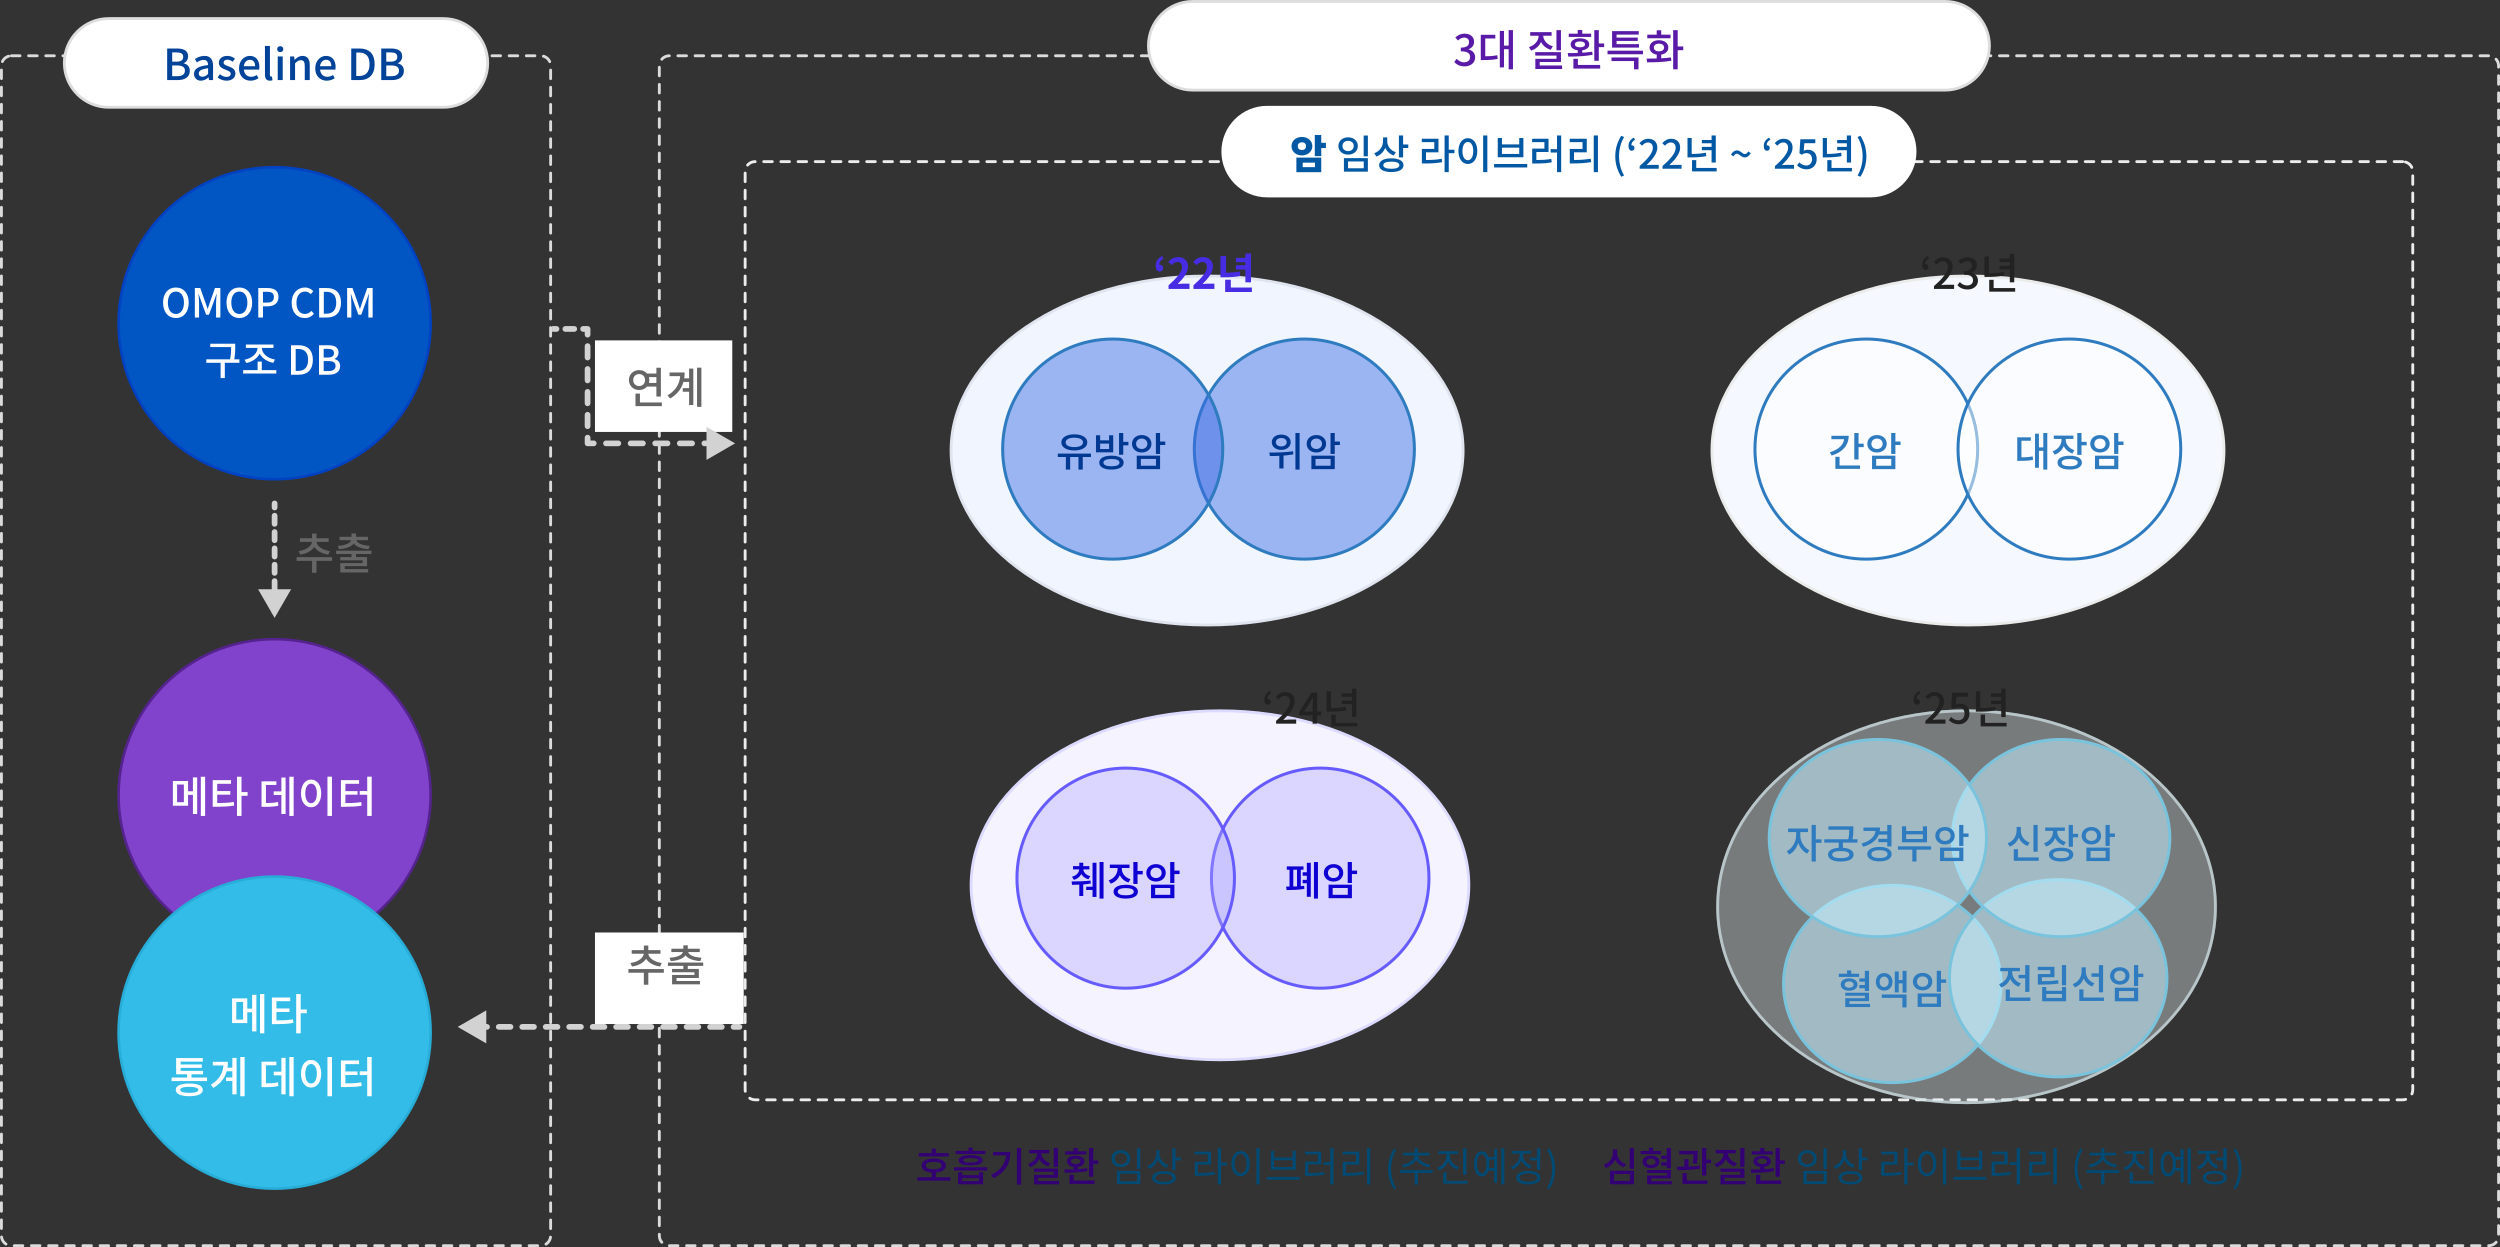 <svg width="874" height="436" viewBox="0 0 874 436" fill="none" xmlns="http://www.w3.org/2000/svg">
<rect x="0" y="0" width="874" height="436" fill="#333333" stroke="none"/>
<g clip-path="url(#clip0_8_306)">
<path d="M870 19.5H234C232.067 19.5 230.5 21.067 230.5 23V432C230.5 433.933 232.067 435.5 234 435.5H870C871.933 435.5 873.5 433.933 873.5 432V23C873.5 21.067 871.933 19.5 870 19.5Z" stroke="#DBDBDB" stroke-linecap="round" stroke-dasharray="3 3"/>
<path d="M840 56.5H264C262.067 56.5 260.5 58.067 260.5 60V381C260.5 382.933 262.067 384.5 264 384.5H840C841.933 384.5 843.5 382.933 843.5 381V60C843.5 58.067 841.933 56.5 840 56.5Z" stroke="#ECECEC" stroke-linecap="round" stroke-dasharray="3 3"/>
<path d="M513.5 309.5C513.5 326.276 503.826 341.514 488.084 352.578C472.344 363.641 450.572 370.5 426.5 370.5C402.428 370.5 380.656 363.641 364.916 352.578C349.174 341.514 339.5 326.276 339.5 309.5C339.5 292.724 349.174 277.486 364.916 266.422C380.656 255.359 402.428 248.5 426.5 248.5C450.572 248.5 472.344 255.359 488.084 266.422C503.826 277.486 513.5 292.724 513.5 309.5Z" fill="#F4F3FF" stroke="#DDDAFF"/>
<path d="M443.231 246.356C442.449 246.356 442.006 245.736 442.006 244.644C442.006 243.241 442.685 242.223 443.97 241.514L444.413 242.296C443.512 242.828 443.069 243.418 443.069 244.393L443.231 245.603L442.493 244.659C442.715 244.467 442.936 244.349 443.231 244.349C443.763 244.349 444.221 244.703 444.221 245.308C444.221 245.958 443.807 246.356 443.231 246.356ZM446.123 253V252.011C449.341 249.176 450.98 247.065 450.98 245.279C450.98 244.112 450.36 243.3 449.149 243.3C448.293 243.3 447.585 243.832 447.009 244.496L446.034 243.566C446.979 242.547 447.939 241.942 449.356 241.942C451.349 241.942 452.634 243.226 452.634 245.205C452.634 247.286 450.951 249.457 448.648 251.671C449.209 251.612 449.902 251.553 450.434 251.553H453.15V253H446.123ZM458.898 253V245.913C458.898 245.338 458.942 244.408 458.987 243.817H458.913C458.647 244.363 458.352 244.939 458.042 245.5L455.916 248.763H461.88V250.092H454.203V248.94L458.514 242.134H460.493V253H458.898ZM472.633 240.731H474.183V250.697H472.633V240.731ZM469.06 242.385H473.179V243.61H469.06V242.385ZM465.428 252.705H474.508V253.96H465.428V252.705ZM465.428 249.826H466.978V253.31H465.428V249.826ZM463.76 241.662H465.295V248.01H463.76V241.662ZM463.76 247.537H464.808C466.742 247.537 468.514 247.449 470.536 247.08L470.684 248.349C468.602 248.733 466.801 248.807 464.808 248.807H463.76V247.537ZM469.06 244.924H473.179V246.164H469.06V244.924Z" fill="#222222"/>
<path d="M499.566 307C499.566 328.254 482.538 345.473 461.547 345.473C440.555 345.473 423.527 328.254 423.527 307C423.527 285.746 440.555 268.527 461.547 268.527C482.538 268.527 499.566 285.746 499.566 307Z" fill="#ADA6FF" fill-opacity="0.37" stroke="#665BFF" stroke-width="1.055"/>
<path d="M459.355 301.366H460.755V314.162H459.355V301.366ZM456.863 301.646H458.249V313.518H456.863V301.646ZM449.863 302.892H455.701V304.068H449.863V302.892ZM449.793 311.166L449.625 309.948C451.305 309.948 454.035 309.92 455.925 309.682L456.023 310.76C454.063 311.11 451.445 311.166 449.793 311.166ZM450.815 303.662H452.131V310.242H450.815V303.662ZM453.433 303.662H454.763V310.242H453.433V303.662ZM455.407 304.95H457.619V306.154H455.407V304.95ZM455.407 307.596H457.619V308.786H455.407V307.596ZM471.156 301.366H472.626V308.702H471.156V301.366ZM472.22 304.362H474.432V305.566H472.22V304.362ZM464.464 309.29H472.626V314.008H464.464V309.29ZM471.184 310.452H465.906V312.832H471.184V310.452ZM466.2 302.094C468.146 302.094 469.602 303.354 469.602 305.16C469.602 306.938 468.146 308.198 466.2 308.198C464.254 308.198 462.812 306.938 462.812 305.16C462.812 303.354 464.254 302.094 466.2 302.094ZM466.2 303.326C465.066 303.326 464.24 304.054 464.24 305.16C464.24 306.266 465.066 306.966 466.2 306.966C467.334 306.966 468.174 306.266 468.174 305.16C468.174 304.054 467.334 303.326 466.2 303.326Z" fill="#0E00D3"/>
<path d="M431.566 307C431.566 328.254 414.538 345.473 393.547 345.473C372.555 345.473 355.527 328.254 355.527 307C355.527 285.746 372.555 268.527 393.547 268.527C414.538 268.527 431.566 285.746 431.566 307Z" fill="#ADA6FF" fill-opacity="0.37" stroke="#665BFF" stroke-width="1.055"/>
<path d="M377.318 303.578H378.424V303.718C378.424 305.538 377.416 307.022 375.428 307.61L374.77 306.504C376.408 306.084 377.318 304.964 377.318 303.718V303.578ZM377.584 303.578H378.704V303.718C378.704 304.866 379.586 305.916 381.154 306.308L380.51 307.4C378.578 306.854 377.584 305.426 377.584 303.718V303.578ZM375.12 302.808H380.846V303.942H375.12V302.808ZM377.318 301.604H378.704V303.228H377.318V301.604ZM384.402 301.366H385.802V314.162H384.402V301.366ZM381.952 301.618H383.324V313.56H381.952V301.618ZM379.74 310.004H382.442V311.138H379.74V310.004ZM377.318 308.758H378.704V313.238H377.318V308.758ZM374.784 309.332L374.616 308.156C376.38 308.156 379.166 308.128 381.238 307.834L381.336 308.884C379.208 309.29 376.52 309.332 374.784 309.332ZM390.715 302.766H391.919V303.69C391.919 306.084 390.617 308.156 388.321 308.94L387.593 307.778C389.595 307.092 390.715 305.44 390.715 303.69V302.766ZM390.995 302.766H392.185V303.69C392.185 305.272 393.249 306.756 395.209 307.386L394.509 308.534C392.241 307.806 390.995 305.902 390.995 303.69V302.766ZM387.999 302.276H394.873V303.452H387.999V302.276ZM396.217 301.366H397.687V309.024H396.217V301.366ZM397.281 304.474H399.493V305.692H397.281V304.474ZM393.571 309.318C396.189 309.318 397.827 310.214 397.827 311.726C397.827 313.252 396.189 314.148 393.571 314.148C390.939 314.148 389.301 313.252 389.301 311.726C389.301 310.214 390.939 309.318 393.571 309.318ZM393.571 310.48C391.793 310.48 390.757 310.914 390.757 311.726C390.757 312.552 391.793 313 393.571 313C395.349 313 396.371 312.552 396.371 311.726C396.371 310.914 395.349 310.48 393.571 310.48ZM409.095 301.366H410.565V308.702H409.095V301.366ZM410.159 304.362H412.371V305.566H410.159V304.362ZM402.403 309.29H410.565V314.008H402.403V309.29ZM409.123 310.452H403.845V312.832H409.123V310.452ZM404.139 302.094C406.085 302.094 407.541 303.354 407.541 305.16C407.541 306.938 406.085 308.198 404.139 308.198C402.193 308.198 400.751 306.938 400.751 305.16C400.751 303.354 402.193 302.094 404.139 302.094ZM404.139 303.326C403.005 303.326 402.179 304.054 402.179 305.16C402.179 306.266 403.005 306.966 404.139 306.966C405.273 306.966 406.113 306.266 406.113 305.16C406.113 304.054 405.273 303.326 404.139 303.326Z" fill="#0E00D3"/>
<path d="M687.5 386C735.825 386 775 355.108 775 317C775 278.892 735.825 248 687.5 248C639.175 248 600 278.892 600 317C600 355.108 639.175 386 687.5 386Z" fill="#EFF7F9" fill-opacity="0.37"/>
<path d="M774.5 317C774.5 354.727 735.666 385.5 687.5 385.5C639.334 385.5 600.5 354.727 600.5 317C600.5 279.273 639.334 248.5 687.5 248.5C735.666 248.5 774.5 279.273 774.5 317Z" stroke="#D0E0E4" stroke-opacity="0.74"/>
<path d="M699.566 344C699.566 362.992 682.593 378.473 661.547 378.473C640.5 378.473 623.527 362.992 623.527 344C623.527 325.008 640.5 309.527 661.547 309.527C682.593 309.527 699.566 325.008 699.566 344Z" fill="#C7F1FF" fill-opacity="0.54" stroke="#7AC3DC" stroke-width="1.055"/>
<path d="M650.022 342.038H652.514V343.2H650.022V342.038ZM650.008 344.348H652.486V345.496H650.008V344.348ZM642.84 340.414H649.952V341.534H642.84V340.414ZM646.452 342.024C648.188 342.024 649.392 342.878 649.392 344.208C649.392 345.51 648.188 346.364 646.452 346.364C644.716 346.364 643.512 345.51 643.512 344.208C643.512 342.878 644.716 342.024 646.452 342.024ZM646.452 343.088C645.528 343.088 644.898 343.508 644.898 344.208C644.898 344.88 645.528 345.314 646.452 345.314C647.376 345.314 648.02 344.88 648.02 344.208C648.02 343.508 647.376 343.088 646.452 343.088ZM645.738 339.252H647.194V341.352H645.738V339.252ZM651.954 339.392H653.41V346.462H651.954V339.392ZM645.08 347.05H653.41V350.004H646.55V351.32H645.108V348.982H651.968V348.114H645.08V347.05ZM645.108 350.984H653.76V352.076H645.108V350.984ZM658.701 340.19C660.381 340.19 661.613 341.45 661.613 343.256C661.613 345.062 660.381 346.308 658.701 346.308C657.007 346.308 655.789 345.062 655.789 343.256C655.789 341.45 657.007 340.19 658.701 340.19ZM658.701 341.422C657.777 341.422 657.119 342.15 657.119 343.256C657.119 344.348 657.777 345.09 658.701 345.09C659.611 345.09 660.283 344.348 660.283 343.256C660.283 342.15 659.611 341.422 658.701 341.422ZM665.141 339.406H666.527V347.022H665.141V339.406ZM663.307 342.598H665.547V343.788H663.307V342.598ZM662.425 339.63H663.797V346.952H662.425V339.63ZM657.861 347.666H666.527V352.188H665.071V348.856H657.861V347.666ZM677.095 339.392H678.565V346.728H677.095V339.392ZM678.159 342.388H680.371V343.592H678.159V342.388ZM670.403 347.316H678.565V352.034H670.403V347.316ZM677.123 348.478H671.845V350.858H677.123V348.478ZM672.139 340.12C674.085 340.12 675.541 341.38 675.541 343.186C675.541 344.964 674.085 346.224 672.139 346.224C670.193 346.224 668.751 344.964 668.751 343.186C668.751 341.38 670.193 340.12 672.139 340.12ZM672.139 341.352C671.005 341.352 670.179 342.08 670.179 343.186C670.179 344.292 671.005 344.992 672.139 344.992C673.273 344.992 674.113 344.292 674.113 343.186C674.113 342.08 673.273 341.352 672.139 341.352Z" fill="#2E7BC0"/>
<path d="M757.566 342C757.566 360.992 740.593 376.473 719.547 376.473C698.5 376.473 681.527 360.992 681.527 342C681.527 323.008 698.5 307.527 719.547 307.527C740.593 307.527 757.566 323.008 757.566 342Z" fill="#C7F1FF" fill-opacity="0.54" stroke="#7AC3DC" stroke-width="1.055"/>
<path d="M705.69 340.822H708.812V342.012H705.69V340.822ZM708.014 337.406H709.484V346.758H708.014V337.406ZM701.196 348.746H709.806V349.936H701.196V348.746ZM701.196 345.946H702.652V349.404H701.196V345.946ZM702.008 339.03H703.198V339.954C703.198 342.32 701.896 344.42 699.614 345.232L698.872 344.056C700.86 343.37 702.008 341.69 702.008 339.954V339.03ZM702.302 339.03H703.478V339.954C703.478 341.536 704.57 343.132 706.488 343.804L705.76 344.952C703.548 344.182 702.302 342.166 702.302 339.954V339.03ZM699.292 338.358H706.152V339.534H699.292V338.358ZM720.837 337.392H722.307V344.476H720.837V337.392ZM712.423 343.034H713.487C715.881 343.034 717.547 342.978 719.507 342.656L719.675 343.846C717.659 344.168 715.937 344.224 713.487 344.224H712.423V343.034ZM712.395 337.994H718.233V341.62H713.851V343.818H712.423V340.5H716.791V339.17H712.395V337.994ZM713.935 345.064H715.377V346.38H720.851V345.064H722.307V350.034H713.935V345.064ZM715.377 347.514V348.844H720.851V347.514H715.377ZM731.182 340.276H734.29V341.48H731.182V340.276ZM727.724 338.176H728.9V339.66C728.9 342.194 727.64 344.336 725.386 345.204L724.616 344.056C726.604 343.342 727.724 341.55 727.724 339.66V338.176ZM728.018 338.176H729.194V339.688C729.194 341.41 730.272 343.076 732.19 343.762L731.406 344.896C729.25 344.084 728.018 342.04 728.018 339.688V338.176ZM733.772 337.406H735.242V346.912H733.772V337.406ZM726.912 348.746H735.536V349.936H726.912V348.746ZM726.912 345.904H728.382V349.362H726.912V345.904ZM746.035 337.392H747.505V344.728H746.035V337.392ZM747.099 340.388H749.311V341.592H747.099V340.388ZM739.343 345.316H747.505V350.034H739.343V345.316ZM746.063 346.478H740.785V348.858H746.063V346.478ZM741.079 338.12C743.025 338.12 744.481 339.38 744.481 341.186C744.481 342.964 743.025 344.224 741.079 344.224C739.133 344.224 737.691 342.964 737.691 341.186C737.691 339.38 739.133 338.12 741.079 338.12ZM741.079 339.352C739.945 339.352 739.119 340.08 739.119 341.186C739.119 342.292 739.945 342.992 741.079 342.992C742.213 342.992 743.053 342.292 743.053 341.186C743.053 340.08 742.213 339.352 741.079 339.352Z" fill="#2E7BC0"/>
<path d="M758.566 293C758.566 311.992 741.593 327.473 720.547 327.473C699.5 327.473 682.527 311.992 682.527 293C682.527 274.008 699.5 258.527 720.547 258.527C741.593 258.527 758.566 274.008 758.566 293Z" fill="#C7F1FF" fill-opacity="0.54" stroke="#7AC3DC" stroke-width="1.055"/>
<path d="M710.898 288.406H712.368V297.758H710.898V288.406ZM704.01 299.746H712.732V300.936H704.01V299.746ZM704.01 296.876H705.48V300.334H704.01V296.876ZM705.004 289.106H706.222V290.38C706.222 292.872 704.92 295.112 702.624 295.98L701.868 294.804C703.898 294.062 705.004 292.228 705.004 290.38V289.106ZM705.284 289.106H706.488V290.38C706.488 292.186 707.594 293.894 709.582 294.58L708.826 295.742C706.572 294.93 705.284 292.83 705.284 290.38V289.106ZM717.715 289.792H718.919V290.716C718.919 293.11 717.617 295.182 715.321 295.966L714.593 294.804C716.595 294.118 717.715 292.466 717.715 290.716V289.792ZM717.995 289.792H719.185V290.716C719.185 292.298 720.249 293.782 722.209 294.412L721.509 295.56C719.241 294.832 717.995 292.928 717.995 290.716V289.792ZM714.999 289.302H721.873V290.478H714.999V289.302ZM723.217 288.392H724.687V296.05H723.217V288.392ZM724.281 291.5H726.493V292.718H724.281V291.5ZM720.571 296.344C723.189 296.344 724.827 297.24 724.827 298.752C724.827 300.278 723.189 301.174 720.571 301.174C717.939 301.174 716.301 300.278 716.301 298.752C716.301 297.24 717.939 296.344 720.571 296.344ZM720.571 297.506C718.793 297.506 717.757 297.94 717.757 298.752C717.757 299.578 718.793 300.026 720.571 300.026C722.349 300.026 723.371 299.578 723.371 298.752C723.371 297.94 722.349 297.506 720.571 297.506ZM736.095 288.392H737.565V295.728H736.095V288.392ZM737.159 291.388H739.371V292.592H737.159V291.388ZM729.403 296.316H737.565V301.034H729.403V296.316ZM736.123 297.478H730.845V299.858H736.123V297.478ZM731.139 289.12C733.085 289.12 734.541 290.38 734.541 292.186C734.541 293.964 733.085 295.224 731.139 295.224C729.193 295.224 727.751 293.964 727.751 292.186C727.751 290.38 729.193 289.12 731.139 289.12ZM731.139 290.352C730.005 290.352 729.179 291.08 729.179 292.186C729.179 293.292 730.005 293.992 731.139 293.992C732.273 293.992 733.113 293.292 733.113 292.186C733.113 291.08 732.273 290.352 731.139 290.352Z" fill="#2E7BC0"/>
<path d="M670.231 246.356C669.449 246.356 669.006 245.736 669.006 244.644C669.006 243.241 669.685 242.223 670.97 241.514L671.413 242.296C670.512 242.828 670.069 243.418 670.069 244.393L670.231 245.603L669.493 244.659C669.715 244.467 669.936 244.349 670.231 244.349C670.763 244.349 671.221 244.703 671.221 245.308C671.221 245.958 670.807 246.356 670.231 246.356ZM673.123 253V252.011C676.341 249.176 677.98 247.065 677.98 245.279C677.98 244.112 677.36 243.3 676.149 243.3C675.293 243.3 674.585 243.832 674.009 244.496L673.034 243.566C673.979 242.547 674.939 241.942 676.356 241.942C678.349 241.942 679.634 243.226 679.634 245.205C679.634 247.286 677.951 249.457 675.648 251.671C676.209 251.612 676.902 251.553 677.434 251.553H680.15V253H673.123ZM684.865 253.207C683.152 253.207 682.074 252.513 681.292 251.745L682.119 250.638C682.724 251.258 683.521 251.804 684.658 251.804C685.883 251.804 686.799 250.933 686.799 249.486C686.799 248.054 685.972 247.227 684.732 247.227C684.053 247.227 683.639 247.419 683.004 247.833L682.163 247.301L682.488 242.134H688.009V243.581H683.979L683.728 246.356C684.186 246.12 684.628 245.987 685.219 245.987C687.035 245.987 688.526 247.05 688.526 249.442C688.526 251.834 686.754 253.207 684.865 253.207ZM699.633 240.731H701.183V250.697H699.633V240.731ZM696.06 242.385H700.179V243.61H696.06V242.385ZM692.428 252.705H701.508V253.96H692.428V252.705ZM692.428 249.826H693.978V253.31H692.428V249.826ZM690.76 241.662H692.295V248.01H690.76V241.662ZM690.76 247.537H691.808C693.742 247.537 695.514 247.449 697.536 247.08L697.684 248.349C695.602 248.733 693.801 248.807 691.808 248.807H690.76V247.537ZM696.06 244.924H700.179V246.164H696.06V244.924Z" fill="#222222"/>
<path d="M694.473 293C694.473 311.993 677.52 327.473 656.5 327.473C635.48 327.473 618.527 311.993 618.527 293C618.527 274.007 635.48 258.527 656.5 258.527C677.52 258.527 694.473 274.007 694.473 293Z" fill="#C7F1FF" fill-opacity="0.54" stroke="#7AC3DC" stroke-width="1.055"/>
<path d="M627.924 290.31H629.086V292.102C629.086 294.86 627.644 297.688 625.488 298.752L624.648 297.59C626.608 296.652 627.924 294.244 627.924 292.102V290.31ZM628.218 290.31H629.38V292.102C629.38 294.09 630.626 296.358 632.586 297.268L631.76 298.43C629.604 297.394 628.218 294.72 628.218 292.102V290.31ZM625.124 289.666H632.082V290.884H625.124V289.666ZM633.342 288.392H634.812V301.188H633.342V288.392ZM634.476 293.432H636.8V294.65H634.476V293.432ZM639.221 288.896H647.397V290.072H639.221V288.896ZM637.779 293.404H649.371V294.58H637.779V293.404ZM642.819 294.23H644.275V296.834H642.819V294.23ZM646.487 288.896H647.929V289.862C647.929 290.94 647.929 292.228 647.509 293.936L646.081 293.782C646.487 292.102 646.487 290.912 646.487 289.862V288.896ZM643.547 296.358C646.319 296.358 648.013 297.24 648.013 298.766C648.013 300.306 646.319 301.188 643.547 301.188C640.775 301.188 639.081 300.306 639.081 298.766C639.081 297.24 640.775 296.358 643.547 296.358ZM643.547 297.534C641.643 297.534 640.551 297.954 640.551 298.766C640.551 299.578 641.643 300.012 643.547 300.012C645.451 300.012 646.529 299.578 646.529 298.766C646.529 297.954 645.451 297.534 643.547 297.534ZM656.79 290.604H660.024V291.78H656.79V290.604ZM656.678 293.25H659.94V294.44H656.678V293.25ZM659.786 288.392H661.256V295.924H659.786V288.392ZM655.712 289.316H657.266C657.266 292.69 655.138 294.972 651.372 296.05L650.784 294.888C654.046 293.992 655.712 292.228 655.712 289.988V289.316ZM651.47 289.316H656.72V290.492H651.47V289.316ZM657.056 296.078C659.646 296.078 661.326 297.03 661.326 298.598C661.326 300.166 659.646 301.132 657.056 301.132C654.466 301.132 652.786 300.166 652.786 298.598C652.786 297.03 654.466 296.078 657.056 296.078ZM657.056 297.212C655.32 297.212 654.228 297.716 654.228 298.598C654.228 299.48 655.32 299.97 657.056 299.97C658.806 299.97 659.884 299.48 659.884 298.598C659.884 297.716 658.806 297.212 657.056 297.212ZM663.522 295.868H675.114V297.044H663.522V295.868ZM668.548 296.442H670.004V301.188H668.548V296.442ZM664.922 288.896H666.378V290.52H672.23V288.896H673.686V294.482H664.922V288.896ZM666.378 291.682V293.306H672.23V291.682H666.378ZM684.927 288.392H686.397V295.728H684.927V288.392ZM685.991 291.388H688.203V292.592H685.991V291.388ZM678.235 296.316H686.397V301.034H678.235V296.316ZM684.955 297.478H679.677V299.858H684.955V297.478ZM679.971 289.12C681.917 289.12 683.373 290.38 683.373 292.186C683.373 293.964 681.917 295.224 679.971 295.224C678.025 295.224 676.583 293.964 676.583 292.186C676.583 290.38 678.025 289.12 679.971 289.12ZM679.971 290.352C678.837 290.352 678.011 291.08 678.011 292.186C678.011 293.292 678.837 293.992 679.971 293.992C681.105 293.992 681.945 293.292 681.945 292.186C681.945 291.08 681.105 290.352 679.971 290.352Z" fill="#2E7BC0"/>
<path d="M777.5 157.5C777.5 174.269 767.553 189.507 751.358 200.574C735.164 211.64 712.765 218.5 688 218.5C663.235 218.5 640.836 211.64 624.642 200.574C608.447 189.507 598.5 174.269 598.5 157.5C598.5 140.731 608.447 125.493 624.642 114.426C640.836 103.36 663.235 96.5 688 96.5C712.765 96.5 735.164 103.36 751.358 114.426C767.553 125.493 777.5 140.731 777.5 157.5Z" fill="#F5F9FF" stroke="#EAEBEB"/>
<path d="M691.39 157C691.39 178.242 673.966 195.473 652.459 195.473C630.952 195.473 613.527 178.242 613.527 157C613.527 135.758 630.952 118.527 652.459 118.527C673.966 118.527 691.39 135.758 691.39 157Z" fill="white" fill-opacity="0.5" stroke="#2E7BC0" stroke-width="1.055"/>
<path d="M762.39 157C762.39 178.242 744.966 195.473 723.459 195.473C701.952 195.473 684.527 178.242 684.527 157C684.527 135.758 701.952 118.527 723.459 118.527C744.966 118.527 762.39 135.758 762.39 157Z" fill="white" fill-opacity="0.5" stroke="#2E7BC0" stroke-width="1.055"/>
<path d="M648.263 151.366H649.747V160.634H648.263V151.366ZM649.313 155.104H651.553V156.322H649.313V155.104ZM644.749 152.346H646.303C646.303 155.72 644.077 158.142 640.339 159.276L639.723 158.1C642.901 157.162 644.749 155.3 644.749 153.032V152.346ZM640.255 152.346H645.519V153.536H640.255V152.346ZM641.641 162.72H650.251V163.91H641.641V162.72ZM641.641 159.696H643.111V163.224H641.641V159.696ZM661.156 151.366H662.626V158.702H661.156V151.366ZM662.22 154.362H664.432V155.566H662.22V154.362ZM654.464 159.29H662.626V164.008H654.464V159.29ZM661.184 160.452H655.906V162.832H661.184V160.452ZM656.2 152.094C658.146 152.094 659.602 153.354 659.602 155.16C659.602 156.938 658.146 158.198 656.2 158.198C654.254 158.198 652.812 156.938 652.812 155.16C652.812 153.354 654.254 152.094 656.2 152.094ZM656.2 153.326C655.066 153.326 654.24 154.054 654.24 155.16C654.24 156.266 655.066 156.966 656.2 156.966C657.334 156.966 658.174 156.266 658.174 155.16C658.174 154.054 657.334 153.326 656.2 153.326Z" fill="#2E7BC0"/>
<path d="M714.332 151.366H715.732V164.162H714.332V151.366ZM712.372 156.406H714.682V157.596H712.372V156.406ZM711.448 151.618H712.806V163.532H711.448V151.618ZM705.232 159.906H706.1C707.836 159.906 709.124 159.85 710.622 159.556L710.748 160.76C709.208 161.068 707.892 161.124 706.1 161.124H705.232V159.906ZM705.232 152.892H709.978V154.082H706.688V160.48H705.232V152.892ZM720.715 152.766H721.919V153.69C721.919 156.084 720.617 158.156 718.321 158.94L717.593 157.778C719.595 157.092 720.715 155.44 720.715 153.69V152.766ZM720.995 152.766H722.185V153.69C722.185 155.272 723.249 156.756 725.209 157.386L724.509 158.534C722.241 157.806 720.995 155.902 720.995 153.69V152.766ZM717.999 152.276H724.873V153.452H717.999V152.276ZM726.217 151.366H727.687V159.024H726.217V151.366ZM727.281 154.474H729.493V155.692H727.281V154.474ZM723.571 159.318C726.189 159.318 727.827 160.214 727.827 161.726C727.827 163.252 726.189 164.148 723.571 164.148C720.939 164.148 719.301 163.252 719.301 161.726C719.301 160.214 720.939 159.318 723.571 159.318ZM723.571 160.48C721.793 160.48 720.757 160.914 720.757 161.726C720.757 162.552 721.793 163 723.571 163C725.349 163 726.371 162.552 726.371 161.726C726.371 160.914 725.349 160.48 723.571 160.48ZM739.095 151.366H740.565V158.702H739.095V151.366ZM740.159 154.362H742.371V155.566H740.159V154.362ZM732.403 159.29H740.565V164.008H732.403V159.29ZM739.123 160.452H733.845V162.832H739.123V160.452ZM734.139 152.094C736.085 152.094 737.541 153.354 737.541 155.16C737.541 156.938 736.085 158.198 734.139 158.198C732.193 158.198 730.751 156.938 730.751 155.16C730.751 153.354 732.193 152.094 734.139 152.094ZM734.139 153.326C733.005 153.326 732.179 154.054 732.179 155.16C732.179 156.266 733.005 156.966 734.139 156.966C735.273 156.966 736.113 156.266 736.113 155.16C736.113 154.054 735.273 153.326 734.139 153.326Z" fill="#2E7BC0"/>
<path d="M673.231 94.356C672.449 94.356 672.006 93.736 672.006 92.644C672.006 91.241 672.685 90.222 673.97 89.514L674.413 90.296C673.512 90.828 673.069 91.418 673.069 92.393L673.231 93.603L672.493 92.659C672.715 92.467 672.936 92.349 673.231 92.349C673.763 92.349 674.221 92.703 674.221 93.308C674.221 93.958 673.807 94.356 673.231 94.356ZM676.123 101V100.011C679.341 97.176 680.98 95.065 680.98 93.279C680.98 92.112 680.36 91.3 679.149 91.3C678.293 91.3 677.585 91.832 677.009 92.496L676.034 91.566C676.979 90.547 677.939 89.942 679.356 89.942C681.349 89.942 682.634 91.227 682.634 93.205C682.634 95.287 680.951 97.457 678.648 99.671C679.209 99.612 679.902 99.553 680.434 99.553H683.15V101H676.123ZM687.85 101.207C686.152 101.207 685.045 100.528 684.307 99.701L685.148 98.608C685.783 99.258 686.58 99.804 687.717 99.804C688.928 99.804 689.769 99.125 689.769 98.003C689.769 96.792 689.001 96.025 686.565 96.025V94.755C688.691 94.755 689.4 93.958 689.4 92.865C689.4 91.906 688.78 91.3 687.732 91.3C686.905 91.3 686.196 91.699 685.576 92.319L684.676 91.241C685.547 90.474 686.551 89.942 687.806 89.942C689.754 89.942 691.127 90.946 691.127 92.732C691.127 93.987 690.404 94.858 689.252 95.287V95.36C690.507 95.685 691.496 96.615 691.496 98.092C691.496 100.055 689.858 101.207 687.85 101.207ZM702.633 88.731H704.183V98.697H702.633V88.731ZM699.06 90.385H703.179V91.61H699.06V90.385ZM695.428 100.705H704.508V101.96H695.428V100.705ZM695.428 97.826H696.978V101.31H695.428V97.826ZM693.76 89.662H695.295V96.01H693.76V89.662ZM693.76 95.537H694.808C696.742 95.537 698.514 95.449 700.536 95.08L700.684 96.35C698.602 96.733 696.801 96.807 694.808 96.807H693.76V95.537ZM699.06 92.924H703.179V94.164H699.06V92.924Z" fill="#222222"/>
<path d="M511.5 157.5C511.5 174.269 501.553 189.507 485.358 200.574C469.164 211.64 446.765 218.5 422 218.5C397.235 218.5 374.836 211.64 358.642 200.574C342.447 189.507 332.5 174.269 332.5 157.5C332.5 140.731 342.447 125.493 358.642 114.426C374.836 103.36 397.235 96.5 422 96.5C446.765 96.5 469.164 103.36 485.358 114.426C501.553 125.493 511.5 140.731 511.5 157.5Z" fill="#F0F5FF" stroke="#DFE4EE"/>
<path d="M456 195.473C477.248 195.473 494.473 178.248 494.473 157C494.473 135.752 477.248 118.527 456 118.527C434.752 118.527 417.527 135.752 417.527 157C417.527 178.248 434.752 195.473 456 195.473Z" fill="#3D6BE4" fill-opacity="0.47" stroke="#2E7BC0" stroke-width="1.055"/>
<path d="M447.923 151.926C449.841 151.926 451.227 153.018 451.227 154.6C451.227 156.182 449.841 157.288 447.923 157.288C446.005 157.288 444.619 156.182 444.619 154.6C444.619 153.018 446.005 151.926 447.923 151.926ZM447.923 153.13C446.817 153.13 446.033 153.704 446.033 154.6C446.033 155.51 446.817 156.07 447.923 156.07C449.029 156.07 449.827 155.51 449.827 154.6C449.827 153.704 449.029 153.13 447.923 153.13ZM447.251 158.646H448.721V163.77H447.251V158.646ZM452.879 151.366H454.335V164.162H452.879V151.366ZM443.947 159.43L443.765 158.212C446.075 158.212 449.281 158.184 452.053 157.764L452.151 158.842C449.309 159.388 446.229 159.416 443.947 159.43ZM465.156 151.366H466.626V158.702H465.156V151.366ZM466.22 154.362H468.432V155.566H466.22V154.362ZM458.464 159.29H466.626V164.008H458.464V159.29ZM465.184 160.452H459.906V162.832H465.184V160.452ZM460.2 152.094C462.146 152.094 463.602 153.354 463.602 155.16C463.602 156.938 462.146 158.198 460.2 158.198C458.254 158.198 456.812 156.938 456.812 155.16C456.812 153.354 458.254 152.094 460.2 152.094ZM460.2 153.326C459.066 153.326 458.24 154.054 458.24 155.16C458.24 156.266 459.066 156.966 460.2 156.966C461.334 156.966 462.174 156.266 462.174 155.16C462.174 154.054 461.334 153.326 460.2 153.326Z" fill="#003991"/>
<g style="mix-blend-mode:multiply">
<path d="M389 195.473C410.248 195.473 427.473 178.248 427.473 157C427.473 135.752 410.248 118.527 389 118.527C367.752 118.527 350.527 135.752 350.527 157C350.527 178.248 367.752 195.473 389 195.473Z" fill="#3D6BE4" fill-opacity="0.47"/>
<path d="M389 195.473C410.248 195.473 427.473 178.248 427.473 157C427.473 135.752 410.248 118.527 389 118.527C367.752 118.527 350.527 135.752 350.527 157C350.527 178.248 367.752 195.473 389 195.473Z" stroke="#2E7BC0" stroke-width="1.055"/>
</g>
<path d="M372.626 159.36H374.124V164.162H372.626V159.36ZM377.036 159.36H378.534V164.162H377.036V159.36ZM369.812 158.576H381.404V159.766H369.812V158.576ZM375.58 151.842C378.282 151.842 380.116 152.934 380.116 154.67C380.116 156.378 378.282 157.484 375.58 157.484C372.892 157.484 371.044 156.378 371.044 154.67C371.044 152.934 372.892 151.842 375.58 151.842ZM375.58 153.018C373.746 153.018 372.542 153.634 372.542 154.67C372.542 155.692 373.746 156.308 375.58 156.308C377.414 156.308 378.618 155.692 378.618 154.67C378.618 153.634 377.414 153.018 375.58 153.018ZM388.571 159.304C391.189 159.304 392.827 160.2 392.827 161.726C392.827 163.266 391.189 164.162 388.571 164.162C385.939 164.162 384.301 163.266 384.301 161.726C384.301 160.2 385.939 159.304 388.571 159.304ZM388.571 160.466C386.793 160.466 385.757 160.9 385.757 161.726C385.757 162.566 386.793 163.014 388.571 163.014C390.349 163.014 391.371 162.566 391.371 161.726C391.371 160.9 390.349 160.466 388.571 160.466ZM391.217 151.366H392.687V158.982H391.217V151.366ZM392.281 154.474H394.493V155.692H392.281V154.474ZM383.153 152.178H384.609V153.942H387.731V152.178H389.173V158.128H383.153V152.178ZM384.609 155.09V156.966H387.731V155.09H384.609ZM404.095 151.366H405.565V158.702H404.095V151.366ZM405.159 154.362H407.371V155.566H405.159V154.362ZM397.403 159.29H405.565V164.008H397.403V159.29ZM404.123 160.452H398.845V162.832H404.123V160.452ZM399.139 152.094C401.085 152.094 402.541 153.354 402.541 155.16C402.541 156.938 401.085 158.198 399.139 158.198C397.193 158.198 395.751 156.938 395.751 155.16C395.751 153.354 397.193 152.094 399.139 152.094ZM399.139 153.326C398.005 153.326 397.179 154.054 397.179 155.16C397.179 156.266 398.005 156.966 399.139 156.966C400.273 156.966 401.113 156.266 401.113 155.16C401.113 154.054 400.273 153.326 399.139 153.326Z" fill="#003991"/>
<path d="M405.463 94.917C404.518 94.917 404.016 94.194 404.016 92.909C404.016 91.403 404.754 90.267 406.245 89.499L406.747 90.473C405.773 90.975 405.3 91.61 405.3 92.599L405.404 93.957L404.606 92.895C404.857 92.703 405.138 92.555 405.463 92.555C406.098 92.555 406.629 92.983 406.629 93.677C406.629 94.445 406.142 94.917 405.463 94.917ZM408.522 101V99.76C411.504 97.087 413.246 95.035 413.246 93.352C413.246 92.26 412.67 91.581 411.622 91.581C410.81 91.581 410.175 92.097 409.614 92.717L408.418 91.536C409.422 90.459 410.411 89.883 411.903 89.883C413.955 89.883 415.342 91.197 415.342 93.234C415.342 95.227 413.689 97.353 411.696 99.302C412.242 99.243 412.966 99.169 413.482 99.169H415.844V101H408.522ZM417.23 101V99.76C420.212 97.087 421.954 95.035 421.954 93.352C421.954 92.26 421.378 91.581 420.33 91.581C419.518 91.581 418.883 92.097 418.322 92.717L417.127 91.536C418.13 90.459 419.12 89.883 420.611 89.883C422.663 89.883 424.051 91.197 424.051 93.234C424.051 95.227 422.397 97.353 420.404 99.302C420.95 99.243 421.674 99.169 422.19 99.169H424.553V101H417.23ZM435.387 88.643H437.35V98.697H435.387V88.643ZM432.08 90.163H436.051V91.699H432.08V90.163ZM428.315 100.513H437.66V102.078H428.315V100.513ZM428.315 97.796H430.293V101.31H428.315V97.796ZM426.662 89.514H428.61V95.936H426.662V89.514ZM426.662 95.345H427.754C429.732 95.345 431.489 95.257 433.438 94.917L433.615 96.497C431.607 96.866 429.806 96.94 427.754 96.94H426.662V95.345ZM432.08 92.703H436.051V94.253H432.08V92.703Z" fill="#462CE2"/>
<path d="M569.758 401.38H571.228V408.618H569.758V401.38ZM562.856 409.29H571.228V414.008H562.856V409.29ZM569.786 410.452H564.298V412.832H569.786V410.452ZM563.864 401.856H565.082V403.088C565.082 405.468 563.738 407.554 561.414 408.352L560.7 407.19C562.73 406.518 563.864 404.824 563.864 403.088V401.856ZM564.144 401.856H565.348V403.088C565.348 404.782 566.482 406.336 568.456 406.966L567.742 408.1C565.474 407.372 564.144 405.426 564.144 403.088V401.856ZM580.761 404.012H583.253V405.174H580.761V404.012ZM580.747 406.322H583.225V407.47H580.747V406.322ZM573.579 402.388H580.691V403.508H573.579V402.388ZM577.191 403.998C578.927 403.998 580.131 404.852 580.131 406.182C580.131 407.484 578.927 408.338 577.191 408.338C575.455 408.338 574.251 407.484 574.251 406.182C574.251 404.852 575.455 403.998 577.191 403.998ZM577.191 405.062C576.267 405.062 575.637 405.482 575.637 406.182C575.637 406.854 576.267 407.288 577.191 407.288C578.115 407.288 578.759 406.854 578.759 406.182C578.759 405.482 578.115 405.062 577.191 405.062ZM576.477 401.226H577.933V403.326H576.477V401.226ZM582.693 401.366H584.149V408.436H582.693V401.366ZM575.819 409.024H584.149V411.978H577.289V413.294H575.847V410.956H582.707V410.088H575.819V409.024ZM575.847 412.958H584.499V414.05H575.847V412.958ZM587.074 402.332H592.646V403.522H587.074V402.332ZM588.852 405.244H590.294V408.436H588.852V405.244ZM592.072 402.332H593.514V403.06C593.514 403.928 593.514 405.202 593.192 406.84L591.764 406.686C592.072 405.048 592.072 403.914 592.072 403.06V402.332ZM595.026 401.366H596.51V410.97H595.026V401.366ZM595.88 405.412H598.204V406.63H595.88V405.412ZM588.222 412.72H596.916V413.91H588.222V412.72ZM588.222 410.102H589.692V413.084H588.222V410.102ZM586.444 409.08L586.304 407.904C588.558 407.904 591.666 407.862 594.242 407.498L594.34 408.548C591.694 409.024 588.67 409.08 586.444 409.08ZM608.395 401.366H609.865V407.96H608.395V401.366ZM601.479 408.534H609.865V411.768H602.935V413.378H601.507V410.718H608.409V409.668H601.479V408.534ZM601.507 412.902H610.243V414.05H601.507V412.902ZM602.585 402.542H603.789V403.13C603.789 405.384 602.431 407.33 600.121 408.044L599.435 406.896C601.451 406.28 602.585 404.74 602.585 403.13V402.542ZM602.893 402.542H604.083V403.13C604.083 404.642 605.231 406.07 607.219 406.644L606.533 407.778C604.237 407.106 602.893 405.272 602.893 403.13V402.542ZM599.827 402.024H606.813V403.2H599.827V402.024ZM620.742 401.366H622.212V411.376H620.742V401.366ZM621.652 405.706H623.962V406.91H621.652V405.706ZM613.924 412.72H622.66V413.91H613.924V412.72ZM613.924 410.718H615.394V413.07H613.924V410.718ZM615.338 407.568H616.808V409.374H615.338V407.568ZM612.258 410.004L612.09 408.856C614.33 408.856 617.452 408.814 620.07 408.408L620.182 409.43C617.508 409.934 614.47 409.99 612.258 410.004ZM612.412 402.514H619.72V403.592H612.412V402.514ZM616.066 404.04C617.9 404.04 619.104 404.782 619.104 406.014C619.104 407.232 617.9 407.988 616.066 407.988C614.232 407.988 613.028 407.232 613.028 406.014C613.028 404.782 614.232 404.04 616.066 404.04ZM616.066 405.048C615.044 405.048 614.414 405.398 614.414 406.014C614.414 406.616 615.044 406.966 616.066 406.966C617.088 406.966 617.718 406.616 617.718 406.014C617.718 405.398 617.088 405.048 616.066 405.048ZM615.338 401.31H616.808V402.99H615.338V401.31Z" fill="#330073"/>
<path d="M637.465 401.45H638.641V408.674H637.465V401.45ZM630.465 409.36H638.641V413.924H630.465V409.36ZM637.493 410.284H631.599V412.986H637.493V410.284ZM631.851 402.108C633.769 402.108 635.141 403.312 635.141 405.062C635.141 406.812 633.769 408.016 631.851 408.016C629.933 408.016 628.547 406.812 628.547 405.062C628.547 403.312 629.933 402.108 631.851 402.108ZM631.851 403.074C630.591 403.074 629.681 403.886 629.681 405.062C629.681 406.238 630.591 407.036 631.851 407.036C633.111 407.036 634.021 406.238 634.021 405.062C634.021 403.886 633.111 403.074 631.851 403.074ZM644.212 402.094H645.178V403.382C645.178 405.818 643.806 407.834 641.692 408.66L641.076 407.722C642.98 407.022 644.212 405.314 644.212 403.382V402.094ZM644.422 402.094H645.374V403.466C645.374 405.174 646.634 406.756 648.454 407.386L647.838 408.296C645.808 407.54 644.422 405.664 644.422 403.466V402.094ZM649.798 401.436H650.96V409.108H649.798V401.436ZM650.638 404.698H652.836V405.678H650.638V404.698ZM646.928 409.458C649.518 409.458 651.086 410.312 651.086 411.768C651.086 413.224 649.518 414.064 646.928 414.064C644.338 414.064 642.77 413.224 642.77 411.768C642.77 410.312 644.338 409.458 646.928 409.458ZM646.928 410.382C645.052 410.382 643.904 410.886 643.904 411.768C643.904 412.65 645.052 413.154 646.928 413.154C648.804 413.154 649.952 412.65 649.952 411.768C649.952 410.886 648.804 410.382 646.928 410.382ZM665.724 401.422H666.886V414.106H665.724V401.422ZM666.606 406.462H668.958V407.442H666.606V406.462ZM657.66 410.088H658.668C661.048 410.088 662.7 410.004 664.618 409.64L664.744 410.606C662.77 410.956 661.09 411.054 658.668 411.054H657.66V410.088ZM657.632 402.612H663.358V407.148H658.808V410.48H657.66V406.196H662.21V403.564H657.632V402.612ZM679.219 401.422H680.381V414.106H679.219V401.422ZM673.703 402.402C675.579 402.402 676.923 404.124 676.923 406.812C676.923 409.514 675.579 411.236 673.703 411.236C671.841 411.236 670.497 409.514 670.497 406.812C670.497 404.124 671.841 402.402 673.703 402.402ZM673.703 403.452C672.471 403.452 671.603 404.768 671.603 406.812C671.603 408.87 672.471 410.214 673.703 410.214C674.949 410.214 675.803 408.87 675.803 406.812C675.803 404.768 674.949 403.452 673.703 403.452ZM682.914 411.446H694.38V412.426H682.914V411.446ZM684.258 402.346H685.406V404.67H691.86V402.346H693.008V408.94H684.258V402.346ZM685.406 405.608V407.988H691.86V405.608H685.406ZM705.033 401.422H706.195V414.106H705.033V401.422ZM702.625 406.294H705.313V407.246H702.625V406.294ZM696.255 410.102H697.221C699.461 410.102 701.043 410.032 702.905 409.696L703.017 410.662C701.113 410.998 699.503 411.082 697.221 411.082H696.255V410.102ZM696.227 402.612H701.883V407.05H697.403V410.396H696.255V406.098H700.735V403.564H696.227V402.612ZM717.884 401.422H719.046V414.106H717.884V401.422ZM709.4 410.088H710.45C712.564 410.088 714.454 410.004 716.694 409.64L716.82 410.592C714.524 410.97 712.62 411.054 710.45 411.054H709.4V410.088ZM709.372 402.612H715.224V407.134H710.562V410.452H709.4V406.182H714.048V403.564H709.372V402.612ZM727.327 415.758C726.025 413.658 725.255 411.418 725.255 408.66C725.255 405.916 726.025 403.648 727.327 401.548L728.111 401.926C726.907 403.914 726.319 406.28 726.319 408.66C726.319 411.04 726.907 413.406 728.111 415.394L727.327 415.758ZM734.55 409.486H735.698V414.106H734.55V409.486ZM729.412 409.08H740.85V410.046H729.412V409.08ZM734.536 403.606H735.558V403.928C735.558 406.112 733.192 407.722 730.532 408.128L730.126 407.204C732.408 406.896 734.536 405.51 734.536 403.928V403.606ZM734.69 403.606H735.698V403.928C735.698 405.496 737.84 406.896 740.108 407.204L739.688 408.128C737.042 407.736 734.69 406.084 734.69 403.928V403.606ZM730.518 402.99H739.744V403.942H730.518V402.99ZM734.55 401.436H735.698V403.326H734.55V401.436ZM745.651 402.822H746.617V404.11C746.617 406.434 745.189 408.38 743.061 409.15L742.459 408.226C744.363 407.554 745.651 405.916 745.651 404.11V402.822ZM745.875 402.822H746.841V404.11C746.841 405.818 748.157 407.358 750.033 407.988L749.431 408.898C747.331 408.184 745.875 406.336 745.875 404.11V402.822ZM742.767 402.486H749.697V403.424H742.767V402.486ZM751.489 401.45H752.665V410.704H751.489V401.45ZM744.531 412.86H753.043V413.812H744.531V412.86ZM744.531 409.836H745.679V413.28H744.531V409.836ZM760.21 404.488H762.674V405.454H760.21V404.488ZM760.21 408.338H762.674V409.304H760.21V408.338ZM764.802 401.436H765.922V414.092H764.802V401.436ZM762.324 401.702H763.416V413.462H762.324V401.702ZM758.012 402.486C759.65 402.486 760.714 404.18 760.714 406.896C760.714 409.612 759.65 411.306 758.012 411.306C756.374 411.306 755.324 409.612 755.324 406.896C755.324 404.18 756.374 402.486 758.012 402.486ZM758.012 403.564C757.018 403.564 756.374 404.852 756.374 406.896C756.374 408.94 757.018 410.228 758.012 410.228C759.02 410.228 759.65 408.94 759.65 406.896C759.65 404.852 759.02 403.564 758.012 403.564ZM774.797 404.712H777.653V405.678H774.797V404.712ZM777.289 401.436H778.451V408.982H777.289V401.436ZM774.293 409.36C776.897 409.36 778.507 410.242 778.507 411.726C778.507 413.224 776.897 414.078 774.293 414.078C771.675 414.078 770.065 413.224 770.065 411.726C770.065 410.242 771.675 409.36 774.293 409.36ZM774.293 410.27C772.389 410.27 771.227 410.802 771.227 411.726C771.227 412.636 772.389 413.168 774.293 413.168C776.197 413.168 777.359 412.636 777.359 411.726C777.359 410.802 776.197 410.27 774.293 410.27ZM771.269 402.71H772.221V403.732C772.221 406.07 770.793 408.072 768.693 408.856L768.091 407.932C769.967 407.246 771.269 405.552 771.269 403.732V402.71ZM771.493 402.71H772.431V403.732C772.431 405.37 773.663 406.938 775.497 407.582L774.909 408.506C772.851 407.764 771.493 405.86 771.493 403.732V402.71ZM768.441 402.36H775.203V403.312H768.441V402.36ZM781.614 415.758L780.816 415.394C782.02 413.406 782.608 411.04 782.608 408.66C782.608 406.28 782.02 403.914 780.816 401.926L781.614 401.548C782.902 403.648 783.672 405.916 783.672 408.66C783.672 411.418 782.902 413.658 781.614 415.758Z" fill="#004A73"/>
<path d="M321.211 403.116H331.669V404.292H321.211V403.116ZM320.679 411.572H332.271V412.762H320.679V411.572ZM325.719 409.682H327.175V412.034H325.719V409.682ZM326.433 405.02C329.051 405.02 330.689 405.93 330.689 407.484C330.689 409.038 329.051 409.948 326.433 409.948C323.815 409.948 322.191 409.038 322.191 407.484C322.191 405.93 323.815 405.02 326.433 405.02ZM326.433 406.168C324.683 406.168 323.675 406.63 323.675 407.484C323.675 408.338 324.683 408.786 326.433 408.786C328.183 408.786 329.191 408.338 329.191 407.484C329.191 406.63 328.183 406.168 326.433 406.168ZM325.719 401.548H327.175V403.844H325.719V401.548ZM334.958 409.85H336.414V410.83H342.224V409.85H343.68V414.008H334.958V409.85ZM336.414 411.88V412.916H342.224V411.88H336.414ZM334.132 402.332H344.478V403.452H334.132V402.332ZM339.326 403.858C342.028 403.858 343.526 404.46 343.526 405.636C343.526 406.812 342.028 407.414 339.326 407.414C336.638 407.414 335.126 406.812 335.126 405.636C335.126 404.46 336.638 403.858 339.326 403.858ZM339.326 404.852C337.59 404.852 336.708 405.118 336.708 405.636C336.708 406.154 337.59 406.434 339.326 406.434C341.062 406.434 341.958 406.154 341.958 405.636C341.958 405.118 341.062 404.852 339.326 404.852ZM338.598 401.212H340.054V403.102H338.598V401.212ZM333.544 408.072H345.108V409.22H333.544V408.072ZM355.523 401.366H356.993V414.162H355.523V401.366ZM351.771 402.724H353.213C353.213 406.518 351.701 409.738 347.305 411.88L346.535 410.704C350.217 408.926 351.771 406.392 351.771 402.976V402.724ZM347.165 402.724H352.429V403.9H347.165V402.724ZM368.388 401.366H369.858V407.96H368.388V401.366ZM361.472 408.534H369.858V411.768H362.928V413.378H361.5V410.718H368.402V409.668H361.472V408.534ZM361.5 412.902H370.236V414.05H361.5V412.902ZM362.578 402.542H363.782V403.13C363.782 405.384 362.424 407.33 360.114 408.044L359.428 406.896C361.444 406.28 362.578 404.74 362.578 403.13V402.542ZM362.886 402.542H364.076V403.13C364.076 404.642 365.224 406.07 367.212 406.644L366.526 407.778C364.23 407.106 362.886 405.272 362.886 403.13V402.542ZM359.82 402.024H366.806V403.2H359.82V402.024ZM380.735 401.366H382.205V411.376H380.735V401.366ZM381.645 405.706H383.955V406.91H381.645V405.706ZM373.917 412.72H382.653V413.91H373.917V412.72ZM373.917 410.718H375.387V413.07H373.917V410.718ZM375.331 407.568H376.801V409.374H375.331V407.568ZM372.251 410.004L372.083 408.856C374.323 408.856 377.445 408.814 380.063 408.408L380.175 409.43C377.501 409.934 374.463 409.99 372.251 410.004ZM372.405 402.514H379.713V403.592H372.405V402.514ZM376.059 404.04C377.893 404.04 379.097 404.782 379.097 406.014C379.097 407.232 377.893 407.988 376.059 407.988C374.225 407.988 373.021 407.232 373.021 406.014C373.021 404.782 374.225 404.04 376.059 404.04ZM376.059 405.048C375.037 405.048 374.407 405.398 374.407 406.014C374.407 406.616 375.037 406.966 376.059 406.966C377.081 406.966 377.711 406.616 377.711 406.014C377.711 405.398 377.081 405.048 376.059 405.048ZM375.331 401.31H376.801V402.99H375.331V401.31Z" fill="#330073"/>
<path d="M397.472 401.45H398.648V408.674H397.472V401.45ZM390.472 409.36H398.648V413.924H390.472V409.36ZM397.5 410.284H391.606V412.986H397.5V410.284ZM391.858 402.108C393.776 402.108 395.148 403.312 395.148 405.062C395.148 406.812 393.776 408.016 391.858 408.016C389.94 408.016 388.554 406.812 388.554 405.062C388.554 403.312 389.94 402.108 391.858 402.108ZM391.858 403.074C390.598 403.074 389.688 403.886 389.688 405.062C389.688 406.238 390.598 407.036 391.858 407.036C393.118 407.036 394.028 406.238 394.028 405.062C394.028 403.886 393.118 403.074 391.858 403.074ZM404.219 402.094H405.185V403.382C405.185 405.818 403.813 407.834 401.699 408.66L401.083 407.722C402.987 407.022 404.219 405.314 404.219 403.382V402.094ZM404.429 402.094H405.381V403.466C405.381 405.174 406.641 406.756 408.461 407.386L407.845 408.296C405.815 407.54 404.429 405.664 404.429 403.466V402.094ZM409.805 401.436H410.967V409.108H409.805V401.436ZM410.645 404.698H412.843V405.678H410.645V404.698ZM406.935 409.458C409.525 409.458 411.093 410.312 411.093 411.768C411.093 413.224 409.525 414.064 406.935 414.064C404.345 414.064 402.777 413.224 402.777 411.768C402.777 410.312 404.345 409.458 406.935 409.458ZM406.935 410.382C405.059 410.382 403.911 410.886 403.911 411.768C403.911 412.65 405.059 413.154 406.935 413.154C408.811 413.154 409.959 412.65 409.959 411.768C409.959 410.886 408.811 410.382 406.935 410.382ZM425.731 401.422H426.893V414.106H425.731V401.422ZM426.613 406.462H428.965V407.442H426.613V406.462ZM417.667 410.088H418.675C421.055 410.088 422.707 410.004 424.625 409.64L424.751 410.606C422.777 410.956 421.097 411.054 418.675 411.054H417.667V410.088ZM417.639 402.612H423.365V407.148H418.815V410.48H417.667V406.196H422.217V403.564H417.639V402.612ZM439.226 401.422H440.388V414.106H439.226V401.422ZM433.71 402.402C435.586 402.402 436.93 404.124 436.93 406.812C436.93 409.514 435.586 411.236 433.71 411.236C431.848 411.236 430.504 409.514 430.504 406.812C430.504 404.124 431.848 402.402 433.71 402.402ZM433.71 403.452C432.478 403.452 431.61 404.768 431.61 406.812C431.61 408.87 432.478 410.214 433.71 410.214C434.956 410.214 435.81 408.87 435.81 406.812C435.81 404.768 434.956 403.452 433.71 403.452ZM442.921 411.446H454.387V412.426H442.921V411.446ZM444.265 402.346H445.413V404.67H451.867V402.346H453.015V408.94H444.265V402.346ZM445.413 405.608V407.988H451.867V405.608H445.413ZM465.04 401.422H466.202V414.106H465.04V401.422ZM462.632 406.294H465.32V407.246H462.632V406.294ZM456.262 410.102H457.228C459.468 410.102 461.05 410.032 462.912 409.696L463.024 410.662C461.12 410.998 459.51 411.082 457.228 411.082H456.262V410.102ZM456.234 402.612H461.89V407.05H457.41V410.396H456.262V406.098H460.742V403.564H456.234V402.612ZM477.891 401.422H479.053V414.106H477.891V401.422ZM469.407 410.088H470.457C472.571 410.088 474.461 410.004 476.701 409.64L476.827 410.592C474.531 410.97 472.627 411.054 470.457 411.054H469.407V410.088ZM469.379 402.612H475.231V407.134H470.569V410.452H469.407V406.182H474.055V403.564H469.379V402.612ZM487.334 415.758C486.032 413.658 485.262 411.418 485.262 408.66C485.262 405.916 486.032 403.648 487.334 401.548L488.118 401.926C486.914 403.914 486.326 406.28 486.326 408.66C486.326 411.04 486.914 413.406 488.118 415.394L487.334 415.758ZM494.557 409.486H495.705V414.106H494.557V409.486ZM489.419 409.08H500.857V410.046H489.419V409.08ZM494.543 403.606H495.565V403.928C495.565 406.112 493.199 407.722 490.539 408.128L490.133 407.204C492.415 406.896 494.543 405.51 494.543 403.928V403.606ZM494.697 403.606H495.705V403.928C495.705 405.496 497.847 406.896 500.115 407.204L499.695 408.128C497.049 407.736 494.697 406.084 494.697 403.928V403.606ZM490.525 402.99H499.751V403.942H490.525V402.99ZM494.557 401.436H495.705V403.326H494.557V401.436ZM505.658 402.822H506.624V404.11C506.624 406.434 505.196 408.38 503.068 409.15L502.466 408.226C504.37 407.554 505.658 405.916 505.658 404.11V402.822ZM505.882 402.822H506.848V404.11C506.848 405.818 508.164 407.358 510.04 407.988L509.438 408.898C507.338 408.184 505.882 406.336 505.882 404.11V402.822ZM502.774 402.486H509.704V403.424H502.774V402.486ZM511.496 401.45H512.672V410.704H511.496V401.45ZM504.538 412.86H513.05V413.812H504.538V412.86ZM504.538 409.836H505.686V413.28H504.538V409.836ZM520.217 404.488H522.681V405.454H520.217V404.488ZM520.217 408.338H522.681V409.304H520.217V408.338ZM524.809 401.436H525.929V414.092H524.809V401.436ZM522.331 401.702H523.423V413.462H522.331V401.702ZM518.019 402.486C519.657 402.486 520.721 404.18 520.721 406.896C520.721 409.612 519.657 411.306 518.019 411.306C516.381 411.306 515.331 409.612 515.331 406.896C515.331 404.18 516.381 402.486 518.019 402.486ZM518.019 403.564C517.025 403.564 516.381 404.852 516.381 406.896C516.381 408.94 517.025 410.228 518.019 410.228C519.027 410.228 519.657 408.94 519.657 406.896C519.657 404.852 519.027 403.564 518.019 403.564ZM534.803 404.712H537.659V405.678H534.803V404.712ZM537.295 401.436H538.457V408.982H537.295V401.436ZM534.299 409.36C536.903 409.36 538.513 410.242 538.513 411.726C538.513 413.224 536.903 414.078 534.299 414.078C531.681 414.078 530.071 413.224 530.071 411.726C530.071 410.242 531.681 409.36 534.299 409.36ZM534.299 410.27C532.395 410.27 531.233 410.802 531.233 411.726C531.233 412.636 532.395 413.168 534.299 413.168C536.203 413.168 537.365 412.636 537.365 411.726C537.365 410.802 536.203 410.27 534.299 410.27ZM531.275 402.71H532.227V403.732C532.227 406.07 530.799 408.072 528.699 408.856L528.097 407.932C529.973 407.246 531.275 405.552 531.275 403.732V402.71ZM531.499 402.71H532.437V403.732C532.437 405.37 533.669 406.938 535.503 407.582L534.915 408.506C532.857 407.764 531.499 405.86 531.499 403.732V402.71ZM528.447 402.36H535.209V403.312H528.447V402.36ZM541.62 415.758L540.822 415.394C542.026 413.406 542.614 411.04 542.614 408.66C542.614 406.28 542.026 403.914 540.822 401.926L541.62 401.548C542.908 403.648 543.678 405.916 543.678 408.66C543.678 411.418 542.908 413.658 541.62 415.758Z" fill="#004A73"/>
<path d="M4 19.5H189C190.933 19.5 192.5 21.067 192.5 23V432C192.5 433.933 190.933 435.5 189 435.5H4C2.067 435.5 0.5 433.933 0.5 432V23C0.5 21.067 2.067 19.5 4 19.5Z" stroke="#DBDBDB" stroke-linecap="round" stroke-dasharray="3 3"/>
<path d="M96 167.543C126.124 167.543 150.543 143.124 150.543 113C150.543 82.877 126.124 58.457 96 58.457C65.877 58.457 41.457 82.877 41.457 113C41.457 143.124 65.877 167.543 96 167.543Z" fill="#0156C3" stroke="#0042C2" stroke-width="0.914"/>
<path d="M61.499 111.196C58.839 111.196 57.005 109.138 57.005 105.806C57.005 102.488 58.839 100.514 61.499 100.514C64.145 100.514 65.979 102.488 65.979 105.806C65.979 109.138 64.145 111.196 61.499 111.196ZM61.499 109.768C63.207 109.768 64.313 108.214 64.313 105.806C64.313 103.398 63.207 101.928 61.499 101.928C59.777 101.928 58.685 103.398 58.685 105.806C58.685 108.214 59.777 109.768 61.499 109.768ZM68.12 111V100.696H69.996L71.872 105.918C72.124 106.59 72.334 107.29 72.572 107.99H72.628C72.88 107.29 73.076 106.59 73.3 105.918L75.162 100.696H77.038V111H75.54V105.918C75.54 104.98 75.666 103.664 75.75 102.726H75.694L74.854 105.106L73.062 110.02H72.054L70.262 105.106L69.436 102.726H69.38C69.464 103.664 69.59 104.98 69.59 105.918V111H68.12ZM83.675 111.196C81.015 111.196 79.181 109.138 79.181 105.806C79.181 102.488 81.015 100.514 83.675 100.514C86.321 100.514 88.155 102.488 88.155 105.806C88.155 109.138 86.321 111.196 83.675 111.196ZM83.675 109.768C85.383 109.768 86.489 108.214 86.489 105.806C86.489 103.398 85.383 101.928 83.675 101.928C81.953 101.928 80.861 103.398 80.861 105.806C80.861 108.214 81.953 109.768 83.675 109.768ZM90.295 111V100.696H93.431C95.727 100.696 97.365 101.48 97.365 103.818C97.365 106.072 95.727 107.094 93.487 107.094H91.933V111H90.295ZM91.933 105.792H93.333C94.971 105.792 95.755 105.162 95.755 103.818C95.755 102.446 94.915 102.012 93.263 102.012H91.933V105.792ZM106.536 111.196C103.96 111.196 101.958 109.264 101.958 105.876C101.958 102.516 104.016 100.514 106.62 100.514C107.908 100.514 108.902 101.13 109.532 101.802L108.664 102.852C108.132 102.306 107.488 101.928 106.648 101.928C104.87 101.928 103.638 103.412 103.638 105.82C103.638 108.27 104.786 109.768 106.606 109.768C107.544 109.768 108.272 109.348 108.874 108.676L109.756 109.698C108.93 110.664 107.88 111.196 106.536 111.196ZM111.569 111V100.696H114.257C117.421 100.696 119.213 102.446 119.213 105.806C119.213 109.166 117.421 111 114.341 111H111.569ZM113.207 109.67H114.131C116.343 109.67 117.547 108.368 117.547 105.806C117.547 103.244 116.343 102.012 114.131 102.012H113.207V109.67ZM121.358 111V100.696H123.234L125.11 105.918C125.362 106.59 125.572 107.29 125.81 107.99H125.866C126.118 107.29 126.314 106.59 126.538 105.918L128.4 100.696H130.276V111H128.778V105.918C128.778 104.98 128.904 103.664 128.988 102.726H128.932L128.092 105.106L126.3 110.02H125.292L123.5 105.106L122.674 102.726H122.618C122.702 103.664 122.828 104.98 122.828 105.918V111H121.358ZM73.516 120.164H81.524V121.326H73.516V120.164ZM72.13 125.624H83.694V126.828H72.13V125.624ZM77.128 126.45H78.598V132.176H77.128V126.45ZM80.796 120.164H82.238V121.284C82.238 122.642 82.238 124.154 81.748 126.366L80.306 126.184C80.796 124.084 80.796 122.586 80.796 121.284V120.164ZM85.008 129.39H96.6V130.594H85.008V129.39ZM90.062 126.408H91.519V129.754H90.062V126.408ZM90.02 121.004H91.266V121.648C91.266 124.308 88.942 126.352 86.1 126.912L85.513 125.75C88.004 125.344 90.02 123.566 90.02 121.648V121.004ZM90.314 121.004H91.546V121.648C91.546 123.566 93.576 125.302 96.111 125.694L95.537 126.856C92.638 126.31 90.314 124.308 90.314 121.648V121.004ZM85.96 120.444H95.606V121.634H85.96V120.444ZM101.732 131V120.696H104.42C107.584 120.696 109.376 122.446 109.376 125.806C109.376 129.166 107.584 131 104.504 131H101.732ZM103.37 129.67H104.294C106.506 129.67 107.71 128.368 107.71 125.806C107.71 123.244 106.506 122.012 104.294 122.012H103.37V129.67ZM111.521 131V120.696H114.727C116.827 120.696 118.353 121.368 118.353 123.23C118.353 124.224 117.821 125.148 116.897 125.47V125.526C118.073 125.778 118.913 126.59 118.913 127.976C118.913 130.02 117.261 131 114.979 131H111.521ZM113.159 124.994H114.545C116.113 124.994 116.757 124.406 116.757 123.454C116.757 122.376 116.029 121.97 114.587 121.97H113.159V124.994ZM113.159 129.726H114.797C116.393 129.726 117.317 129.152 117.317 127.906C117.317 126.744 116.435 126.226 114.797 126.226H113.159V129.726Z" fill="white"/>
<path d="M96 332.543C126.124 332.543 150.543 308.124 150.543 278C150.543 247.877 126.124 223.457 96 223.457C65.877 223.457 41.457 247.877 41.457 278C41.457 308.124 65.877 332.543 96 332.543Z" fill="#8243CC" stroke="#55238F" stroke-width="0.914"/>
<path d="M60.443 273.035H65.753V281.675H60.443V273.035ZM64.283 274.28H61.913V280.445H64.283V274.28ZM70.208 271.535H71.708V285.245H70.208V271.535ZM64.958 276.62H68.078V277.895H64.958V276.62ZM67.448 271.79H68.933V284.585H67.448V271.79ZM74.362 280.745H75.472C77.902 280.745 79.657 280.7 81.712 280.355L81.862 281.615C79.762 281.975 77.947 282.035 75.472 282.035H74.362V280.745ZM74.362 272.735H80.767V274.025H75.937V281.18H74.362V272.735ZM75.547 276.56H80.512V277.805H75.547V276.56ZM82.852 271.535H84.427V285.245H82.852V271.535ZM84.067 276.905H86.557V278.21H84.067V276.905ZM101.16 271.535H102.66V285.245H101.16V271.535ZM95.685 276.665H99.015V277.94H95.685V276.665ZM98.37 271.82H99.84V284.585H98.37V271.82ZM91.425 280.76H92.34C94.38 280.76 95.67 280.7 97.185 280.385L97.32 281.675C95.775 282.005 94.44 282.065 92.34 282.065H91.425V280.76ZM91.425 273.155H96.615V274.415H92.97V281.285H91.425V273.155ZM114.479 271.52H116.054V285.26H114.479V271.52ZM108.749 272.54C110.804 272.54 112.289 274.415 112.289 277.37C112.289 280.325 110.804 282.215 108.749 282.215C106.709 282.215 105.224 280.325 105.224 277.37C105.224 274.415 106.709 272.54 108.749 272.54ZM108.749 273.965C107.549 273.965 106.724 275.24 106.724 277.37C106.724 279.515 107.549 280.805 108.749 280.805C109.949 280.805 110.774 279.515 110.774 277.37C110.774 275.24 109.949 273.965 108.749 273.965ZM128.383 271.52H129.943V285.26H128.383V271.52ZM125.758 276.545H128.593V277.835H125.758V276.545ZM119.188 280.775H120.253C122.698 280.775 124.348 280.73 126.283 280.4L126.433 281.66C124.453 281.99 122.743 282.05 120.253 282.05H119.188V280.775ZM119.188 272.735H125.533V274.025H120.748V281.195H119.188V272.735ZM120.373 276.575H124.993V277.82H120.373V276.575Z" fill="white"/>
<g style="mix-blend-mode:multiply">
<path d="M96 415.543C126.124 415.543 150.543 391.124 150.543 361C150.543 330.877 126.124 306.457 96 306.457C65.877 306.457 41.457 330.877 41.457 361C41.457 391.124 65.877 415.543 96 415.543Z" fill="#33BCE8"/>
<path d="M96 415.543C126.124 415.543 150.543 391.124 150.543 361C150.543 330.877 126.124 306.457 96 306.457C65.877 306.457 41.457 330.877 41.457 361C41.457 391.124 65.877 415.543 96 415.543Z" stroke="#27ADD8" stroke-width="0.914"/>
</g>
<path d="M81.141 349.035H86.451V357.675H81.141V349.035ZM84.981 350.28H82.611V356.445H84.981V350.28ZM90.906 347.535H92.406V361.245H90.906V347.535ZM85.656 352.62H88.776V353.895H85.656V352.62ZM88.146 347.79H89.631V360.585H88.146V347.79ZM95.06 356.745H96.17C98.6 356.745 100.355 356.7 102.41 356.355L102.56 357.615C100.46 357.975 98.645 358.035 96.17 358.035H95.06V356.745ZM95.06 348.735H101.465V350.025H96.635V357.18H95.06V348.735ZM96.245 352.56H101.21V353.805H96.245V352.56ZM103.55 347.535H105.125V361.245H103.55V347.535ZM104.765 352.905H107.255V354.21H104.765V352.905ZM59.993 376.705H72.383V377.95H59.993V376.705ZM65.393 375.07H66.953V377.2H65.393V375.07ZM61.583 374.38H70.988V375.58H61.583V374.38ZM61.583 369.91H70.898V371.125H63.143V375.055H61.583V369.91ZM62.693 372.145H70.568V373.315H62.693V372.145ZM66.173 378.79C69.173 378.79 70.898 379.57 70.898 381.01C70.898 382.45 69.173 383.23 66.173 383.23C63.173 383.23 61.448 382.45 61.448 381.01C61.448 379.57 63.173 378.79 66.173 378.79ZM66.173 379.96C64.103 379.96 63.023 380.32 63.023 381.01C63.023 381.715 64.103 382.06 66.173 382.06C68.243 382.06 69.323 381.715 69.323 381.01C69.323 380.32 68.243 379.96 66.173 379.96ZM79.102 373.255H82.027V374.515H79.102V373.255ZM79.012 376.69H81.982V377.95H79.012V376.69ZM84.007 369.535H85.522V383.245H84.007V369.535ZM81.232 369.865H82.702V382.585H81.232V369.865ZM78.157 371.215H79.672C79.672 374.935 78.352 378.115 74.602 380.335L73.702 379.225C76.867 377.32 78.157 374.785 78.157 371.515V371.215ZM74.392 371.215H78.727V372.49H74.392V371.215ZM101.16 369.535H102.66V383.245H101.16V369.535ZM95.685 374.665H99.015V375.94H95.685V374.665ZM98.37 369.82H99.84V382.585H98.37V369.82ZM91.425 378.76H92.34C94.38 378.76 95.67 378.7 97.185 378.385L97.32 379.675C95.775 380.005 94.44 380.065 92.34 380.065H91.425V378.76ZM91.425 371.155H96.615V372.415H92.97V379.285H91.425V371.155ZM114.479 369.52H116.054V383.26H114.479V369.52ZM108.749 370.54C110.804 370.54 112.289 372.415 112.289 375.37C112.289 378.325 110.804 380.215 108.749 380.215C106.709 380.215 105.224 378.325 105.224 375.37C105.224 372.415 106.709 370.54 108.749 370.54ZM108.749 371.965C107.549 371.965 106.724 373.24 106.724 375.37C106.724 377.515 107.549 378.805 108.749 378.805C109.949 378.805 110.774 377.515 110.774 375.37C110.774 373.24 109.949 371.965 108.749 371.965ZM128.383 369.52H129.943V383.26H128.383V369.52ZM125.758 374.545H128.593V375.835H125.758V374.545ZM119.188 378.775H120.253C122.698 378.775 124.348 378.73 126.283 378.4L126.433 379.66C124.453 379.99 122.743 380.05 120.253 380.05H119.188V378.775ZM119.188 370.735H125.533V372.025H120.748V379.195H119.188V370.735ZM120.373 374.575H124.993V375.82H120.373V374.575Z" fill="white"/>
<path d="M155 6.5H38C29.44 6.5 22.5 13.44 22.5 22C22.5 30.56 29.44 37.5 38 37.5H155C163.56 37.5 170.5 30.56 170.5 22C170.5 13.44 163.56 6.5 155 6.5Z" fill="white" stroke="#DDDDDD"/>
<path d="M58.44 28V16.96H61.875C64.125 16.96 65.76 17.68 65.76 19.675C65.76 20.74 65.19 21.73 64.2 22.075V22.135C65.46 22.405 66.36 23.275 66.36 24.76C66.36 26.95 64.59 28 62.145 28H58.44ZM60.195 21.565H61.68C63.36 21.565 64.05 20.935 64.05 19.915C64.05 18.76 63.27 18.325 61.725 18.325H60.195V21.565ZM60.195 26.635H61.95C63.66 26.635 64.65 26.02 64.65 24.685C64.65 23.44 63.705 22.885 61.95 22.885H60.195V26.635ZM70.245 28.21C68.835 28.21 67.83 27.265 67.83 25.81C67.83 24.04 69.33 23.125 72.75 22.75C72.735 21.79 72.39 20.95 71.19 20.95C70.32 20.95 69.495 21.355 68.805 21.805L68.16 20.62C69 20.095 70.17 19.54 71.49 19.54C73.545 19.54 74.49 20.845 74.49 23.05V28H73.065L72.93 27.07H72.87C72.12 27.715 71.235 28.21 70.245 28.21ZM70.785 26.83C71.505 26.83 72.075 26.5 72.75 25.87V23.86C70.305 24.145 69.495 24.76 69.495 25.69C69.495 26.5 70.05 26.83 70.785 26.83ZM79.173 28.21C78.033 28.21 76.863 27.73 76.068 27.07L76.878 25.945C77.613 26.515 78.318 26.89 79.218 26.89C80.193 26.89 80.658 26.41 80.658 25.78C80.658 25.045 79.728 24.7 78.843 24.37C77.733 23.95 76.518 23.365 76.518 21.955C76.518 20.575 77.628 19.54 79.473 19.54C80.568 19.54 81.483 19.99 82.143 20.515L81.333 21.58C80.763 21.175 80.178 20.86 79.503 20.86C78.588 20.86 78.168 21.31 78.168 21.88C78.168 22.585 78.963 22.855 79.878 23.185C81.033 23.62 82.293 24.145 82.293 25.69C82.293 27.085 81.198 28.21 79.173 28.21ZM87.58 28.21C85.33 28.21 83.56 26.605 83.56 23.89C83.56 21.205 85.405 19.54 87.325 19.54C89.5 19.54 90.685 21.115 90.685 23.455C90.685 23.8 90.655 24.13 90.61 24.34H85.255C85.39 25.915 86.38 26.845 87.805 26.845C88.54 26.845 89.155 26.62 89.77 26.23L90.37 27.34C89.605 27.85 88.66 28.21 87.58 28.21ZM85.225 23.14H89.185C89.185 21.715 88.555 20.905 87.355 20.905C86.32 20.905 85.405 21.7 85.225 23.14ZM94.351 28.21C93.091 28.21 92.626 27.4 92.626 26.065V16.06H94.366V26.155C94.366 26.62 94.561 26.785 94.771 26.785C94.846 26.785 94.906 26.785 95.056 26.755L95.281 28.06C95.056 28.135 94.786 28.21 94.351 28.21ZM97.094 28V19.75H98.834V28H97.094ZM97.964 18.205C97.319 18.205 96.899 17.8 96.899 17.17C96.899 16.555 97.319 16.15 97.964 16.15C98.594 16.15 99.044 16.555 99.044 17.17C99.044 17.8 98.594 18.205 97.964 18.205ZM101.415 28V19.75H102.825L102.975 20.905H103.02C103.77 20.155 104.625 19.54 105.75 19.54C107.505 19.54 108.285 20.725 108.285 22.81V28H106.545V23.035C106.545 21.595 106.125 21.04 105.165 21.04C104.4 21.04 103.875 21.43 103.155 22.15V28H101.415ZM114.225 28.21C111.975 28.21 110.205 26.605 110.205 23.89C110.205 21.205 112.05 19.54 113.97 19.54C116.145 19.54 117.33 21.115 117.33 23.455C117.33 23.8 117.3 24.13 117.255 24.34H111.9C112.035 25.915 113.025 26.845 114.45 26.845C115.185 26.845 115.8 26.62 116.415 26.23L117.015 27.34C116.25 27.85 115.305 28.21 114.225 28.21ZM111.87 23.14H115.83C115.83 21.715 115.2 20.905 114 20.905C112.965 20.905 112.05 21.7 111.87 23.14ZM122.791 28V16.96H125.671C129.061 16.96 130.981 18.835 130.981 22.435C130.981 26.035 129.061 28 125.761 28H122.791ZM124.546 26.575H125.536C127.906 26.575 129.196 25.18 129.196 22.435C129.196 19.69 127.906 18.37 125.536 18.37H124.546V26.575ZM133.279 28V16.96H136.714C138.964 16.96 140.599 17.68 140.599 19.675C140.599 20.74 140.029 21.73 139.039 22.075V22.135C140.299 22.405 141.199 23.275 141.199 24.76C141.199 26.95 139.429 28 136.984 28H133.279ZM135.034 21.565H136.519C138.199 21.565 138.889 20.935 138.889 19.915C138.889 18.76 138.109 18.325 136.564 18.325H135.034V21.565ZM135.034 26.635H136.789C138.499 26.635 139.489 26.02 139.489 24.685C139.489 23.44 138.544 22.885 136.789 22.885H135.034V26.635Z" fill="#004399"/>
<path d="M109.09 195.28H110.65V200.26H109.09V195.28ZM103.69 194.785H116.08V196.075H103.69V194.785ZM109.075 188.935H110.455V189.28C110.455 191.605 108.145 193.465 104.95 193.9L104.395 192.655C107.14 192.31 109.075 190.795 109.075 189.28V188.935ZM109.285 188.935H110.65V189.28C110.65 190.765 112.6 192.31 115.33 192.655L114.775 193.9C111.58 193.48 109.285 191.56 109.285 189.28V188.935ZM104.845 188.17H114.91V189.43H104.845V188.17ZM109.09 186.55H110.65V188.605H109.09V186.55ZM122.889 193.42H124.449V195.46H122.889V193.42ZM117.504 192.505H129.849V193.675H117.504V192.505ZM122.889 186.49H124.449V188.14H122.889V186.49ZM122.799 188.245H124.179V188.485C124.179 190.555 121.884 191.785 118.509 192.01L118.074 190.825C121.044 190.675 122.799 189.73 122.799 188.485V188.245ZM123.159 188.245H124.539V188.485C124.539 189.73 126.294 190.675 129.264 190.825L128.814 192.01C125.454 191.785 123.159 190.555 123.159 188.485V188.245ZM118.704 187.675H128.634V188.845H118.704V187.675ZM118.944 194.74H128.319V197.92H120.519V199.42H118.959V196.84H126.774V195.895H118.944V194.74ZM118.959 198.955H128.709V200.125H118.959V198.955Z" fill="#666666"/>
<path d="M256 119H208V151H256V119Z" fill="white"/>
<path d="M225.96 130.575H230.04V131.85H225.96V130.575ZM225.96 133.875H230.04V135.15H225.96V133.875ZM229.47 128.55H231.045V138.63H229.47V128.55ZM222.165 140.7H231.39V141.975H222.165V140.7ZM222.165 137.61H223.725V141.315H222.165V137.61ZM223.44 129.39C225.465 129.39 227.01 130.83 227.01 132.87C227.01 134.895 225.465 136.35 223.44 136.35C221.415 136.35 219.87 134.895 219.87 132.87C219.87 130.83 221.415 129.39 223.44 129.39ZM223.44 130.77C222.255 130.77 221.37 131.61 221.37 132.87C221.37 134.13 222.255 134.97 223.44 134.97C224.625 134.97 225.51 134.13 225.51 132.87C225.51 131.61 224.625 130.77 223.44 130.77ZM238.784 132.255H241.709V133.515H238.784V132.255ZM238.694 135.69H241.664V136.95H238.694V135.69ZM243.689 128.535H245.204V142.245H243.689V128.535ZM240.914 128.865H242.384V141.585H240.914V128.865ZM237.839 130.215H239.354C239.354 133.935 238.034 137.115 234.284 139.335L233.384 138.225C236.549 136.32 237.839 133.785 237.839 130.515V130.215ZM234.074 130.215H238.409V131.49H234.074V130.215Z" fill="#666666"/>
<path d="M208 326H260V358H208V326Z" fill="white"/>
<path d="M225.09 339.28H226.65V344.26H225.09V339.28ZM219.69 338.785H232.08V340.075H219.69V338.785ZM225.075 332.935H226.455V333.28C226.455 335.605 224.145 337.465 220.95 337.9L220.395 336.655C223.14 336.31 225.075 334.795 225.075 333.28V332.935ZM225.285 332.935H226.65V333.28C226.65 334.765 228.6 336.31 231.33 336.655L230.775 337.9C227.58 337.48 225.285 335.56 225.285 333.28V332.935ZM220.845 332.17H230.91V333.43H220.845V332.17ZM225.09 330.55H226.65V332.605H225.09V330.55ZM238.889 337.42H240.449V339.46H238.889V337.42ZM233.504 336.505H245.849V337.675H233.504V336.505ZM238.889 330.49H240.449V332.14H238.889V330.49ZM238.799 332.245H240.179V332.485C240.179 334.555 237.884 335.785 234.509 336.01L234.074 334.825C237.044 334.675 238.799 333.73 238.799 332.485V332.245ZM239.159 332.245H240.539V332.485C240.539 333.73 242.294 334.675 245.264 334.825L244.814 336.01C241.454 335.785 239.159 334.555 239.159 332.485V332.245ZM234.704 331.675H244.634V332.845H234.704V331.675ZM234.944 338.74H244.319V341.92H236.519V343.42H234.959V340.84H242.774V339.895H234.944V338.74ZM234.959 342.955H244.709V344.125H234.959V342.955Z" fill="#666666"/>
<path d="M205.418 115H206.418C206.418 114.448 205.97 114 205.418 114V115ZM205.418 155H204.418C204.418 155.552 204.866 156 205.418 156V155ZM257 155L247 149.226V160.774L257 155ZM194.552 116C195.105 116 195.552 115.552 195.552 115C195.552 114.448 195.105 114 194.552 114V116ZM197.657 114C197.104 114 196.657 114.448 196.657 115C196.657 115.552 197.104 116 197.657 116V114ZM200.761 116C201.313 116 201.761 115.552 201.761 115C201.761 114.448 201.313 114 200.761 114V116ZM203.866 114C203.313 114 202.866 114.448 202.866 115C202.866 115.552 203.313 116 203.866 116V114ZM204.418 117C204.418 117.552 204.866 118 205.418 118C205.97 118 206.418 117.552 206.418 117H204.418ZM206.418 121C206.418 120.448 205.97 120 205.418 120C204.866 120 204.418 120.448 204.418 121H206.418ZM204.418 125C204.418 125.552 204.866 126 205.418 126C205.97 126 206.418 125.552 206.418 125H204.418ZM206.418 129C206.418 128.448 205.97 128 205.418 128C204.866 128 204.418 128.448 204.418 129H206.418ZM204.418 133C204.418 133.552 204.866 134 205.418 134C205.97 134 206.418 133.552 206.418 133H204.418ZM206.418 137C206.418 136.448 205.97 136 205.418 136C204.866 136 204.418 136.448 204.418 137H206.418ZM204.418 141C204.418 141.552 204.866 142 205.418 142C205.97 142 206.418 141.552 206.418 141H204.418ZM206.418 145C206.418 144.448 205.97 144 205.418 144C204.866 144 204.418 144.448 204.418 145H206.418ZM204.418 149C204.418 149.552 204.866 150 205.418 150C205.97 150 206.418 149.552 206.418 149H204.418ZM206.418 153C206.418 152.448 205.97 152 205.418 152C204.866 152 204.418 152.448 204.418 153H206.418ZM207.567 156C208.119 156 208.567 155.552 208.567 155C208.567 154.448 208.119 154 207.567 154V156ZM211.866 154C211.313 154 210.866 154.448 210.866 155C210.866 155.552 211.313 156 211.866 156V154ZM216.164 156C216.716 156 217.164 155.552 217.164 155C217.164 154.448 216.716 154 216.164 154V156ZM220.463 154C219.91 154 219.463 154.448 219.463 155C219.463 155.552 219.91 156 220.463 156V154ZM224.761 156C225.313 156 225.761 155.552 225.761 155C225.761 154.448 225.313 154 224.761 154V156ZM229.06 154C228.507 154 228.06 154.448 228.06 155C228.06 155.552 228.507 156 229.06 156V154ZM233.358 156C233.91 156 234.358 155.552 234.358 155C234.358 154.448 233.91 154 233.358 154V156ZM237.657 154C237.104 154 236.657 154.448 236.657 155C236.657 155.552 237.104 156 237.657 156V154ZM241.955 156C242.508 156 242.955 155.552 242.955 155C242.955 154.448 242.508 154 241.955 154V156ZM246.254 154C245.701 154 245.254 154.448 245.254 155C245.254 155.552 245.701 156 246.254 156V154ZM250.552 156C251.105 156 251.552 155.552 251.552 155C251.552 154.448 251.105 154 250.552 154V156ZM254.851 154C254.298 154 253.851 154.448 253.851 155C253.851 155.552 254.298 156 254.851 156V154ZM193 116H194.552V114H193V116ZM197.657 116H200.761V114H197.657V116ZM203.866 116H205.418V114H203.866V116ZM204.418 115V117H206.418V115H204.418ZM204.418 121V125H206.418V121H204.418ZM204.418 129V133H206.418V129H204.418ZM204.418 137V141H206.418V137H204.418ZM204.418 145V149H206.418V145H204.418ZM204.418 153V155H206.418V153H204.418ZM205.418 156H207.567V154H205.418V156ZM211.866 156H216.164V154H211.866V156ZM220.463 156H224.761V154H220.463V156ZM229.06 156H233.358V154H229.06V156ZM237.657 156H241.955V154H237.657V156ZM246.254 156H250.552V154H246.254V156Z" fill="#D2D2D2"/>
<path d="M97 176C97 175.448 96.552 175 96 175C95.448 175 95 175.448 95 176H97ZM96 216L101.774 206H90.227L96 216ZM95 177.429C95 177.981 95.448 178.429 96 178.429C96.552 178.429 97 177.981 97 177.429H95ZM97 180.286C97 179.733 96.552 179.286 96 179.286C95.448 179.286 95 179.733 95 180.286H97ZM95 183.143C95 183.695 95.448 184.143 96 184.143C96.552 184.143 97 183.695 97 183.143H95ZM97 186C97 185.448 96.552 185 96 185C95.448 185 95 185.448 95 186H97ZM95 188.857C95 189.409 95.448 189.857 96 189.857C96.552 189.857 97 189.409 97 188.857H95ZM97 191.714C97 191.162 96.552 190.714 96 190.714C95.448 190.714 95 191.162 95 191.714H97ZM95 194.571C95 195.124 95.448 195.571 96 195.571C96.552 195.571 97 195.124 97 194.571H95ZM97 197.429C97 196.876 96.552 196.429 96 196.429C95.448 196.429 95 196.876 95 197.429H97ZM95 200.286C95 200.838 95.448 201.286 96 201.286C96.552 201.286 97 200.838 97 200.286H95ZM97 203.143C97 202.591 96.552 202.143 96 202.143C95.448 202.143 95 202.591 95 203.143H97ZM95 206C95 206.552 95.448 207 96 207C96.552 207 97 206.552 97 206H95ZM97 208.857C97 208.305 96.552 207.857 96 207.857C95.448 207.857 95 208.305 95 208.857H97ZM95 211.714C95 212.267 95.448 212.714 96 212.714C96.552 212.714 97 212.267 97 211.714H95ZM97 214.571C97 214.019 96.552 213.571 96 213.571C95.448 213.571 95 214.019 95 214.571H97ZM95 176V177.429H97V176H95ZM95 180.286V183.143H97V180.286H95ZM95 186V188.857H97V186H95ZM95 191.714V194.571H97V191.714H95ZM95 197.429V200.286H97V197.429H95ZM95 203.143V206H97V203.143H95ZM95 208.857V211.714H97V208.857H95Z" fill="#D2D2D2"/>
<path d="M258.5 358C259.052 358 259.5 358.448 259.5 359C259.5 359.552 259.052 360 258.5 360V358ZM160 359L170 353.226V364.774L160 359ZM256.448 360C255.896 360 255.448 359.552 255.448 359C255.448 358.448 255.896 358 256.448 358V360ZM252.344 358C252.896 358 253.344 358.448 253.344 359C253.344 359.552 252.896 360 252.344 360V358ZM248.24 360C247.687 360 247.24 359.552 247.24 359C247.24 358.448 247.687 358 248.24 358V360ZM244.135 358C244.688 358 245.135 358.448 245.135 359C245.135 359.552 244.688 360 244.135 360V358ZM240.031 360C239.479 360 239.031 359.552 239.031 359C239.031 358.448 239.479 358 240.031 358V360ZM235.927 358C236.479 358 236.927 358.448 236.927 359C236.927 359.552 236.479 360 235.927 360V358ZM231.823 360C231.271 360 230.823 359.552 230.823 359C230.823 358.448 231.271 358 231.823 358V360ZM227.719 358C228.271 358 228.719 358.448 228.719 359C228.719 359.552 228.271 360 227.719 360V358ZM223.614 360C223.062 360 222.614 359.552 222.614 359C222.614 358.448 223.062 358 223.614 358V360ZM219.51 358C220.063 358 220.51 358.448 220.51 359C220.51 359.552 220.063 360 219.51 360V358ZM215.406 360C214.854 360 214.406 359.552 214.406 359C214.406 358.448 214.854 358 215.406 358V360ZM211.302 358C211.854 358 212.302 358.448 212.302 359C212.302 359.552 211.854 360 211.302 360V358ZM207.198 360C206.645 360 206.198 359.552 206.198 359C206.198 358.448 206.645 358 207.198 358V360ZM203.094 358C203.646 358 204.094 358.448 204.094 359C204.094 359.552 203.646 360 203.094 360V358ZM198.989 360C198.437 360 197.989 359.552 197.989 359C197.989 358.448 198.437 358 198.989 358V360ZM194.885 358C195.437 358 195.885 358.448 195.885 359C195.885 359.552 195.437 360 194.885 360V358ZM190.781 360C190.229 360 189.781 359.552 189.781 359C189.781 358.448 190.229 358 190.781 358V360ZM186.677 358C187.229 358 187.677 358.448 187.677 359C187.677 359.552 187.229 360 186.677 360V358ZM182.573 360C182.02 360 181.573 359.552 181.573 359C181.573 358.448 182.02 358 182.573 358V360ZM178.468 358C179.021 358 179.468 358.448 179.468 359C179.468 359.552 179.021 360 178.468 360V358ZM174.364 360C173.812 360 173.364 359.552 173.364 359C173.364 358.448 173.812 358 174.364 358V360ZM170.26 358C170.812 358 171.26 358.448 171.26 359C171.26 359.552 170.812 360 170.26 360V358ZM166.156 360C165.604 360 165.156 359.552 165.156 359C165.156 358.448 165.604 358 166.156 358V360ZM162.052 358C162.604 358 163.052 358.448 163.052 359C163.052 359.552 162.604 360 162.052 360V358ZM258.5 360H256.448V358H258.5V360ZM252.344 360H248.24V358H252.344V360ZM244.135 360H240.031V358H244.135V360ZM235.927 360H231.823V358H235.927V360ZM227.719 360H223.614V358H227.719V360ZM219.51 360H215.406V358H219.51V360ZM211.302 360H207.198V358H211.302V360ZM203.094 360H198.989V358H203.094V360ZM194.885 360H190.781V358H194.885V360ZM186.677 360H182.573V358H186.677V360ZM178.468 360H174.364V358H178.468V360ZM170.26 360H166.156V358H170.26V360Z" fill="#D2D2D2"/>
<path d="M680 0.5H417C408.44 0.5 401.5 7.44 401.5 16C401.5 24.56 408.44 31.5 417 31.5H680C688.56 31.5 695.5 24.56 695.5 16C695.5 7.44 688.56 0.5 680 0.5Z" fill="white" stroke="#DDDDDD"/>
<path d="M654 37H443C434.163 37 427 44.163 427 53C427 61.837 434.163 69 443 69H654C662.837 69 670 61.837 670 53C670 44.163 662.837 37 654 37Z" fill="white"/>
<path d="M459.652 47.198H461.906V54.59H459.652V47.198ZM461.29 49.928H463.544V51.762H461.29V49.928ZM453.212 55.108H461.906V60.204H453.212V55.108ZM459.708 56.872H455.438V58.44H459.708V56.872ZM455.144 47.87C457.202 47.87 458.798 49.228 458.798 51.104C458.798 52.966 457.202 54.338 455.144 54.338C453.086 54.338 451.504 52.966 451.504 51.104C451.504 49.228 453.086 47.87 455.144 47.87ZM455.144 49.746C454.332 49.746 453.702 50.208 453.702 51.104C453.702 52 454.332 52.448 455.144 52.448C455.97 52.448 456.586 52 456.586 51.104C456.586 50.208 455.97 49.746 455.144 49.746ZM476.739 47.38H478.209V54.646H476.739V47.38ZM469.837 55.29H478.209V60.008H469.837V55.29ZM476.767 56.452H471.279V58.832H476.767V56.452ZM471.307 48.01C473.267 48.01 474.695 49.242 474.695 51.034C474.695 52.798 473.267 54.058 471.307 54.058C469.347 54.058 467.905 52.798 467.905 51.034C467.905 49.242 469.347 48.01 471.307 48.01ZM471.307 49.228C470.173 49.228 469.333 49.942 469.333 51.034C469.333 52.126 470.173 52.826 471.307 52.826C472.441 52.826 473.267 52.126 473.267 51.034C473.267 49.942 472.441 49.228 471.307 49.228ZM483.514 48.038H484.718V49.27C484.718 51.776 483.458 53.89 481.19 54.73L480.42 53.568C482.436 52.854 483.514 51.132 483.514 49.27V48.038ZM483.794 48.038H484.984V49.396C484.984 51.048 486.076 52.588 487.994 53.218L487.224 54.366C485.054 53.596 483.794 51.664 483.794 49.396V48.038ZM489.058 47.366H490.528V55.038H489.058V47.366ZM490.122 50.516H492.334V51.734H490.122V50.516ZM486.412 55.36C489.044 55.36 490.668 56.242 490.668 57.754C490.668 59.266 489.044 60.148 486.412 60.148C483.766 60.148 482.142 59.266 482.142 57.754C482.142 56.242 483.766 55.36 486.412 55.36ZM486.412 56.508C484.634 56.508 483.598 56.942 483.598 57.754C483.598 58.566 484.634 59 486.412 59C488.19 59 489.212 58.566 489.212 57.754C489.212 56.942 488.19 56.508 486.412 56.508ZM505.026 47.352H506.482V60.176H505.026V47.352ZM506.146 52.336H508.47V53.554H506.146V52.336ZM497.088 55.934H498.124C500.42 55.934 502.1 55.864 504.018 55.514L504.158 56.704C502.198 57.054 500.476 57.152 498.124 57.152H497.088V55.934ZM497.06 48.5H502.884V53.26H498.53V56.41H497.088V52.07H501.428V49.69H497.06V48.5ZM518.507 47.352H519.977V60.176H518.507V47.352ZM513.159 48.304C515.077 48.304 516.463 50.054 516.463 52.812C516.463 55.57 515.077 57.334 513.159 57.334C511.255 57.334 509.869 55.57 509.869 52.812C509.869 50.054 511.255 48.304 513.159 48.304ZM513.159 49.634C512.039 49.634 511.269 50.824 511.269 52.812C511.269 54.814 512.039 56.018 513.159 56.018C514.279 56.018 515.049 54.814 515.049 52.812C515.049 50.824 514.279 49.634 513.159 49.634ZM522.328 57.334H533.92V58.552H522.328V57.334ZM523.616 48.248H525.086V50.474H531.12V48.248H532.576V54.982H523.616V48.248ZM525.086 51.636V53.806H531.12V51.636H525.086ZM544.335 47.352H545.791V60.176H544.335V47.352ZM542.095 52.14H544.657V53.33H542.095V52.14ZM535.655 55.948H536.663C538.847 55.948 540.471 55.892 542.333 55.556L542.472 56.76C540.555 57.082 538.889 57.166 536.663 57.166H535.655V55.948ZM535.627 48.5H541.367V53.134H537.111V56.312H535.655V51.958H539.925V49.69H535.627V48.5ZM557.171 47.352H558.641V60.176H557.171V47.352ZM548.799 55.934H549.891C552.089 55.934 553.951 55.85 556.107 55.486L556.261 56.676C554.049 57.054 552.145 57.138 549.891 57.138H548.799V55.934ZM548.771 48.5H554.735V53.246H550.283V56.382H548.799V52.07H553.251V49.69H548.771V48.5ZM566.783 61.786C565.467 59.672 564.697 57.404 564.697 54.632C564.697 51.86 565.467 49.592 566.783 47.464L567.777 47.912C566.587 49.928 566.027 52.294 566.027 54.632C566.027 56.97 566.587 59.336 567.777 61.352L566.783 61.786ZM570.485 52.7C569.743 52.7 569.323 52.112 569.323 51.076C569.323 49.746 569.967 48.78 571.185 48.108L571.605 48.85C570.751 49.354 570.331 49.914 570.331 50.838L570.485 51.986L569.785 51.09C569.995 50.908 570.205 50.796 570.485 50.796C570.989 50.796 571.423 51.132 571.423 51.706C571.423 52.322 571.031 52.7 570.485 52.7ZM573.227 59V58.062C576.279 55.374 577.833 53.372 577.833 51.678C577.833 50.572 577.245 49.802 576.097 49.802C575.285 49.802 574.613 50.306 574.067 50.936L573.143 50.054C574.039 49.088 574.949 48.514 576.293 48.514C578.183 48.514 579.401 49.732 579.401 51.608C579.401 53.582 577.805 55.64 575.621 57.74C576.153 57.684 576.811 57.628 577.315 57.628H579.891V59H573.227ZM581.211 59V58.062C584.263 55.374 585.817 53.372 585.817 51.678C585.817 50.572 585.229 49.802 584.081 49.802C583.269 49.802 582.597 50.306 582.051 50.936L581.127 50.054C582.023 49.088 582.933 48.514 584.277 48.514C586.167 48.514 587.385 49.732 587.385 51.608C587.385 53.582 585.789 55.64 583.605 57.74C584.137 57.684 584.795 57.628 585.299 57.628H587.875V59H581.211ZM598.366 47.366H599.836V56.816H598.366V47.366ZM594.978 48.934H598.884V50.096H594.978V48.934ZM591.534 58.72H600.144V59.91H591.534V58.72ZM591.534 55.99H593.004V59.294H591.534V55.99ZM589.952 48.248H591.408V54.268H589.952V48.248ZM589.952 53.82H590.946C592.78 53.82 594.46 53.736 596.378 53.386L596.518 54.59C594.544 54.954 592.836 55.024 590.946 55.024H589.952V53.82ZM594.978 51.342H598.884V52.518H594.978V51.342ZM609.965 55.038C608.719 55.038 608.089 53.75 607.207 53.75C606.759 53.75 606.367 54.058 606.017 54.702L605.149 54.058C605.779 52.994 606.521 52.574 607.235 52.574C608.495 52.574 609.125 53.862 609.993 53.862C610.441 53.862 610.833 53.568 611.183 52.924L612.065 53.568C611.421 54.618 610.679 55.038 609.965 55.038ZM617.776 52.7C617.034 52.7 616.614 52.112 616.614 51.076C616.614 49.746 617.258 48.78 618.476 48.108L618.896 48.85C618.042 49.354 617.622 49.914 617.622 50.838L617.776 51.986L617.076 51.09C617.286 50.908 617.496 50.796 617.776 50.796C618.28 50.796 618.714 51.132 618.714 51.706C618.714 52.322 618.322 52.7 617.776 52.7ZM620.518 59V58.062C623.57 55.374 625.124 53.372 625.124 51.678C625.124 50.572 624.536 49.802 623.388 49.802C622.576 49.802 621.904 50.306 621.358 50.936L620.434 50.054C621.33 49.088 622.24 48.514 623.584 48.514C625.474 48.514 626.692 49.732 626.692 51.608C626.692 53.582 625.096 55.64 622.912 57.74C623.444 57.684 624.102 57.628 624.606 57.628H627.182V59H620.518ZM631.652 59.196C630.028 59.196 629.006 58.538 628.264 57.81L629.048 56.76C629.622 57.348 630.378 57.866 631.456 57.866C632.618 57.866 633.486 57.04 633.486 55.668C633.486 54.31 632.702 53.526 631.526 53.526C630.882 53.526 630.49 53.708 629.888 54.1L629.09 53.596L629.398 48.696H634.634V50.068H630.812L630.574 52.7C631.008 52.476 631.428 52.35 631.988 52.35C633.71 52.35 635.124 53.358 635.124 55.626C635.124 57.894 633.444 59.196 631.652 59.196ZM645.657 47.366H647.127V56.816H645.657V47.366ZM642.269 48.934H646.175V50.096H642.269V48.934ZM638.825 58.72H647.435V59.91H638.825V58.72ZM638.825 55.99H640.295V59.294H638.825V55.99ZM637.243 48.248H638.699V54.268H637.243V48.248ZM637.243 53.82H638.237C640.071 53.82 641.751 53.736 643.669 53.386L643.809 54.59C641.835 54.954 640.127 55.024 638.237 55.024H637.243V53.82ZM642.269 51.342H646.175V52.518H642.269V51.342ZM650.416 61.786L649.408 61.352C650.598 59.336 651.172 56.97 651.172 54.632C651.172 52.294 650.598 49.928 649.408 47.912L650.416 47.464C651.718 49.592 652.488 51.86 652.488 54.632C652.488 57.404 651.718 59.672 650.416 61.786Z" fill="#0358A4"/>
<path d="M512.005 23.21C510.28 23.21 509.155 22.52 508.405 21.68L509.26 20.57C509.905 21.23 510.715 21.785 511.87 21.785C513.1 21.785 513.955 21.095 513.955 19.955C513.955 18.725 513.175 17.945 510.7 17.945V16.655C512.86 16.655 513.58 15.845 513.58 14.735C513.58 13.76 512.95 13.145 511.885 13.145C511.045 13.145 510.325 13.55 509.695 14.18L508.78 13.085C509.665 12.305 510.685 11.765 511.96 11.765C513.94 11.765 515.335 12.785 515.335 14.6C515.335 15.875 514.6 16.76 513.43 17.195V17.27C514.705 17.6 515.71 18.545 515.71 20.045C515.71 22.04 514.045 23.21 512.005 23.21ZM527.43 10.535H528.93V24.245H527.43V10.535ZM525.33 15.935H527.805V17.21H525.33V15.935ZM524.34 10.805H525.795V23.57H524.34V10.805ZM517.68 19.685H518.61C520.47 19.685 521.85 19.625 523.455 19.31L523.59 20.6C521.94 20.93 520.53 20.99 518.61 20.99H517.68V19.685ZM517.68 12.17H522.765V13.445H519.24V20.3H517.68V12.17ZM544.133 10.535H545.708V17.6H544.133V10.535ZM536.723 18.215H545.708V21.68H538.283V23.405H536.753V20.555H544.148V19.43H536.723V18.215ZM536.753 22.895H546.113V24.125H536.753V22.895ZM537.908 11.795H539.198V12.425C539.198 14.84 537.743 16.925 535.268 17.69L534.533 16.46C536.693 15.8 537.908 14.15 537.908 12.425V11.795ZM538.238 11.795H539.513V12.425C539.513 14.045 540.743 15.575 542.873 16.19L542.138 17.405C539.678 16.685 538.238 14.72 538.238 12.425V11.795ZM534.953 11.24H542.438V12.5H534.953V11.24ZM557.361 10.535H558.936V21.26H557.361V10.535ZM558.336 15.185H560.811V16.475H558.336V15.185ZM550.056 22.7H559.416V23.975H550.056V22.7ZM550.056 20.555H551.631V23.075H550.056V20.555ZM551.571 17.18H553.146V19.115H551.571V17.18ZM548.271 19.79L548.091 18.56C550.491 18.56 553.836 18.515 556.641 18.08L556.761 19.175C553.896 19.715 550.641 19.775 548.271 19.79ZM548.436 11.765H556.266V12.92H548.436V11.765ZM552.351 13.4C554.316 13.4 555.606 14.195 555.606 15.515C555.606 16.82 554.316 17.63 552.351 17.63C550.386 17.63 549.096 16.82 549.096 15.515C549.096 14.195 550.386 13.4 552.351 13.4ZM552.351 14.48C551.256 14.48 550.581 14.855 550.581 15.515C550.581 16.16 551.256 16.535 552.351 16.535C553.446 16.535 554.121 16.16 554.121 15.515C554.121 14.855 553.446 14.48 552.351 14.48ZM551.571 10.475H553.146V12.275H551.571V10.475ZM561.995 17.72H574.385V18.98H561.995V17.72ZM563.375 20.09H572.825V24.245H571.25V21.35H563.375V20.09ZM563.585 15.425H572.99V16.64H563.585V15.425ZM563.585 10.88H572.9V12.095H565.145V16.025H563.585V10.88ZM564.695 13.145H572.57V14.315H564.695V13.145ZM579.184 18.68H580.759V20.9H579.184V18.68ZM584.944 10.535H586.519V24.245H584.944V10.535ZM585.994 16.25H588.469V17.555H585.994V16.25ZM575.854 21.785L575.644 20.495C578.059 20.495 581.374 20.48 584.179 20.075L584.299 21.23C581.374 21.77 578.209 21.785 575.854 21.785ZM575.884 12.125H584.029V13.37H575.884V12.125ZM579.964 14.06C581.899 14.06 583.249 15.08 583.249 16.61C583.249 18.155 581.899 19.16 579.964 19.16C578.029 19.16 576.694 18.155 576.694 16.61C576.694 15.08 578.029 14.06 579.964 14.06ZM579.964 15.26C578.884 15.26 578.179 15.785 578.179 16.61C578.179 17.45 578.884 17.96 579.964 17.96C581.044 17.96 581.764 17.45 581.764 16.61C581.764 15.785 581.044 15.26 579.964 15.26ZM579.184 10.58H580.759V13.01H579.184V10.58Z" fill="#591AA8"/>
</g>
<defs>
<clipPath id="clip0_8_306">
<rect width="874" height="436" fill="white"/>
</clipPath>
</defs>
</svg>
